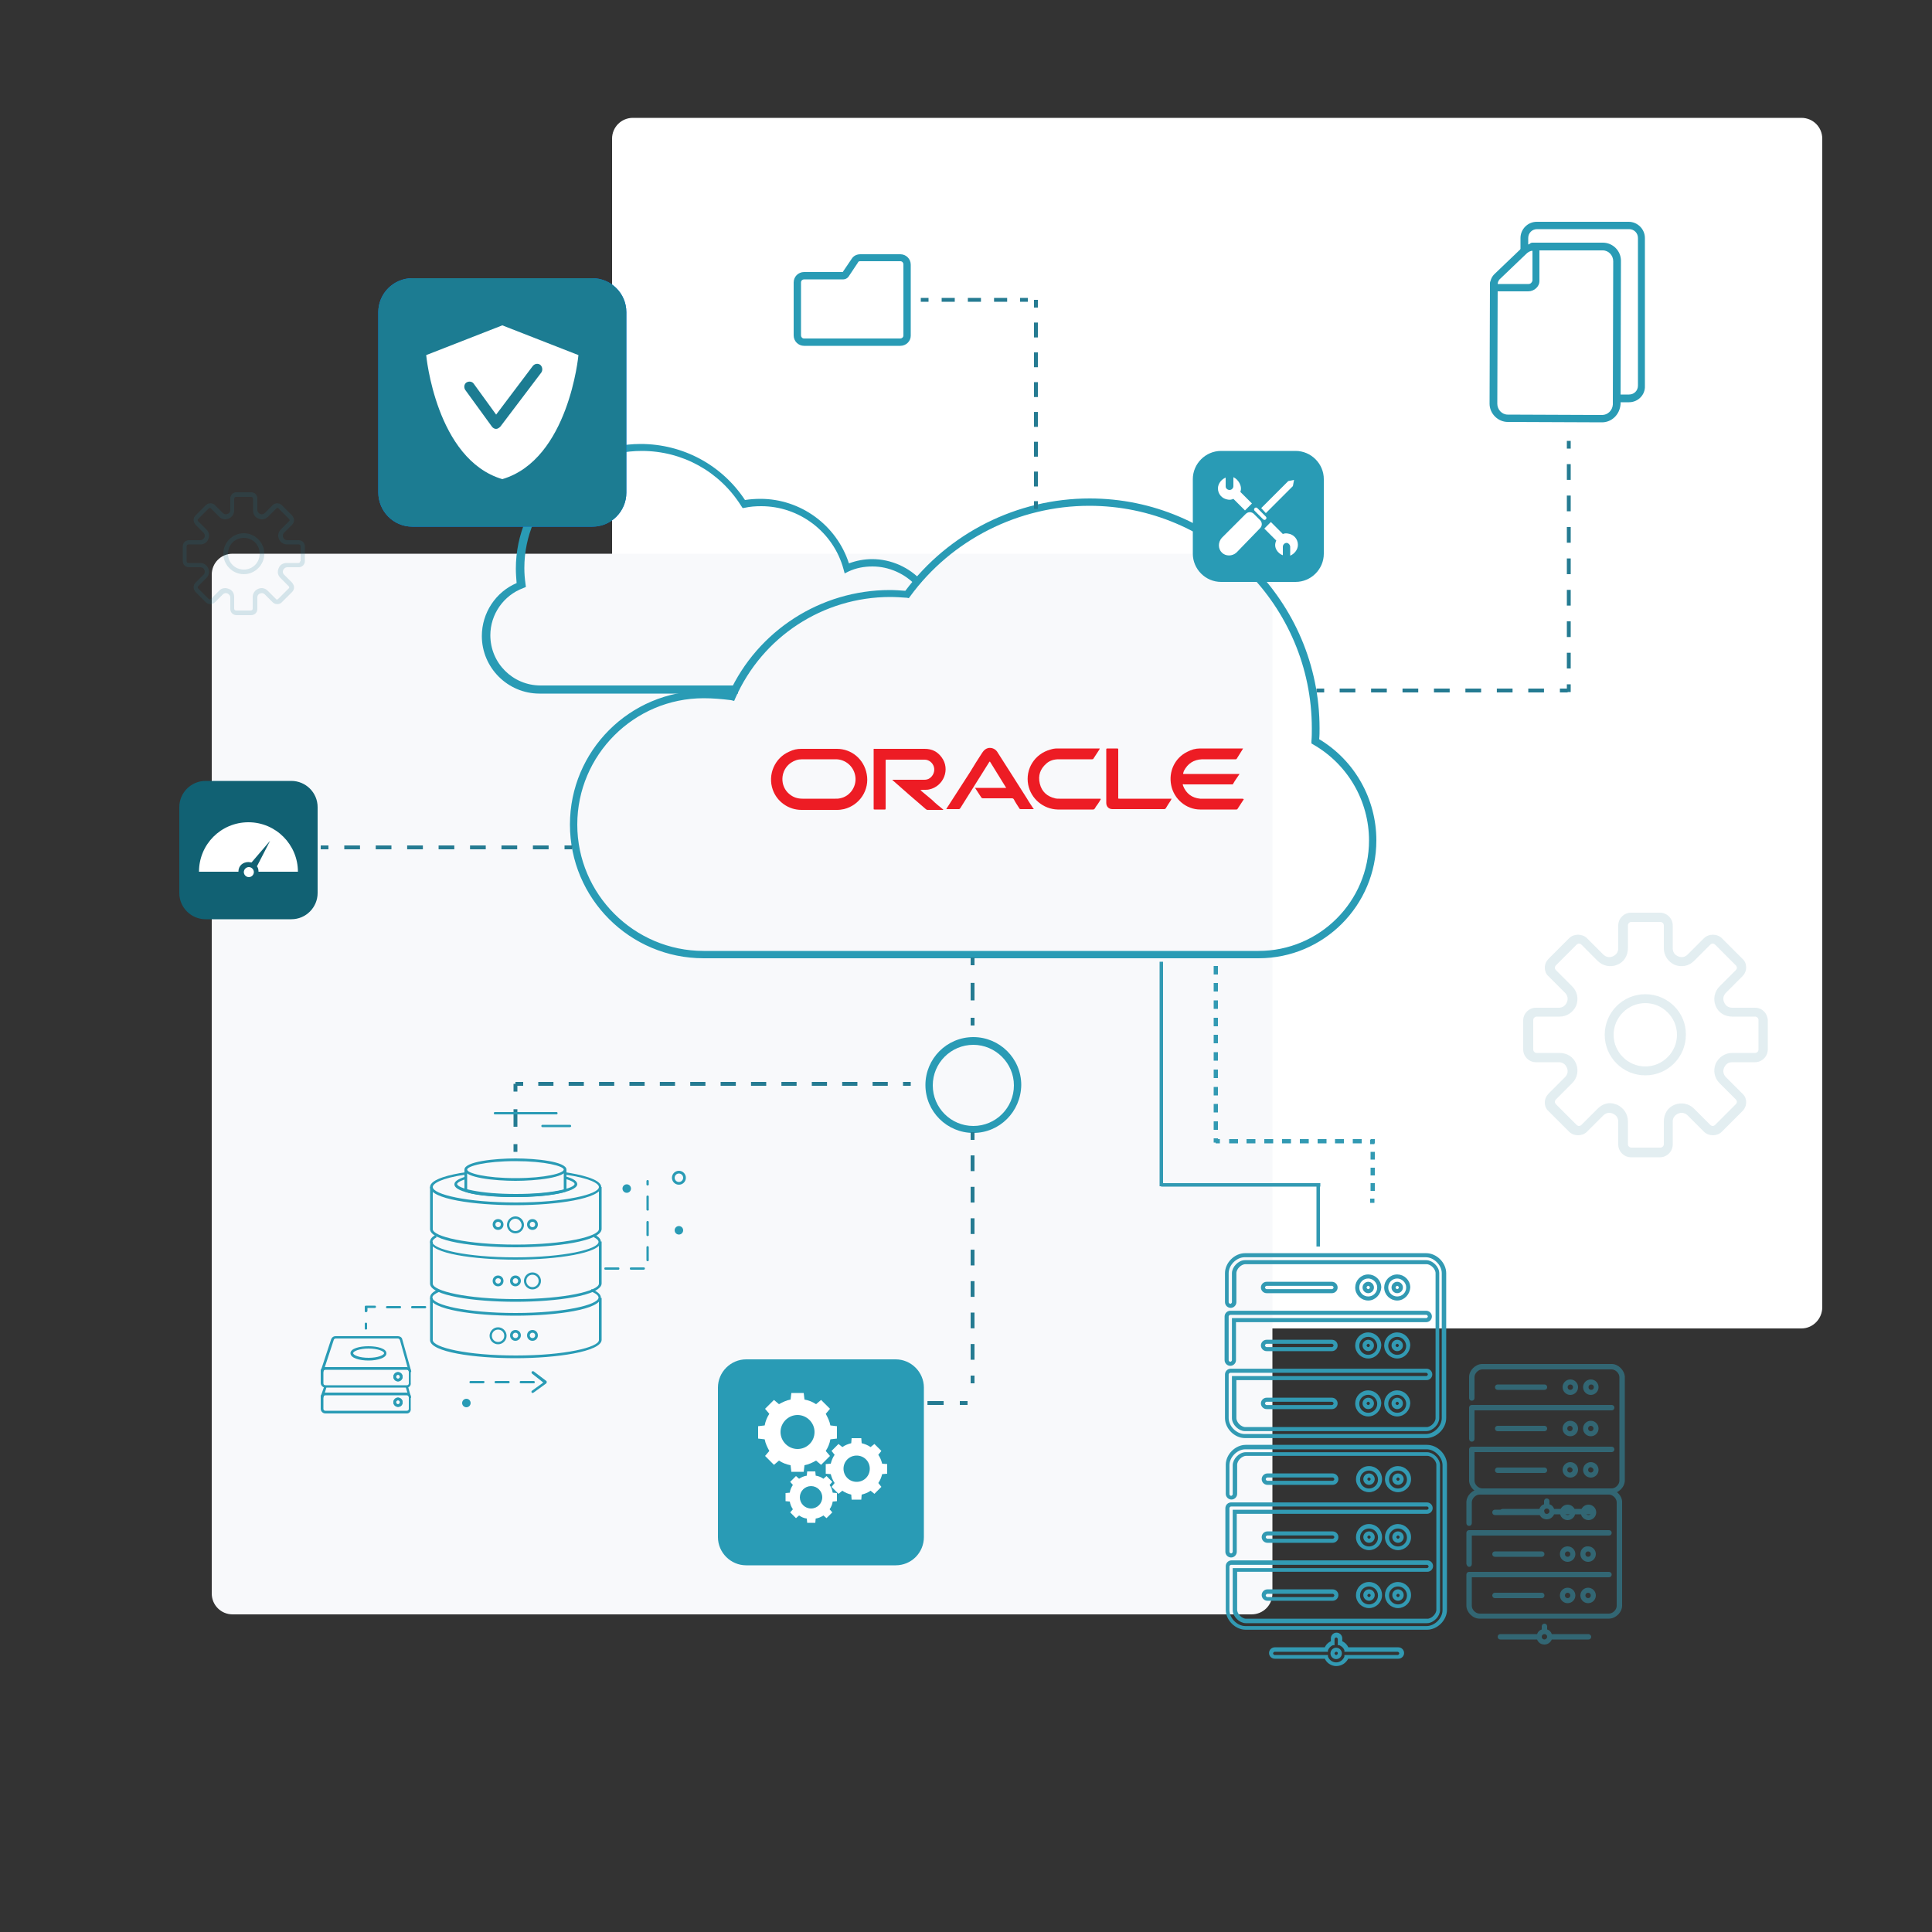 <?xml version="1.0" encoding="utf-8"?>
<svg xmlns="http://www.w3.org/2000/svg" xmlns:xlink="http://www.w3.org/1999/xlink" version="1.1" id="Layer_1" x="0px" y="0px" viewBox="0 0 500 500" style="enable-background:new 0 0 500 500;" xml:space="preserve">
<rect x="0" y="0" width="500" height="500" fill="#333333" stroke="none"/>
<style type="text/css">
	.st0{fill:#FFFFFF;}
	.st1{opacity:0.1;fill:#ED1C24;}
	.st2{opacity:0.5;fill:#ED1C24;}
	.st3{fill:#ED1C24;}
	.st4{fill:#299BB5;}
	.st5{fill:#F8F9FB;}
	.st6{opacity:0.13;}
	.st7{fill:#257B92;}
	.st8{opacity:0.17;}
	.st9{opacity:0.5;}
	.st10{fill:#329AB3;}
	.st11{fill:#329AB3;stroke:#329AB3;stroke-width:0.75;stroke-miterlimit:10;}
	.st12{fill:none;stroke:#257B92;stroke-miterlimit:10;}
	.st13{fill:none;stroke:#257B92;stroke-miterlimit:10;stroke-dasharray:4.068,4.068;}
	.st14{fill:none;stroke:#257B92;stroke-miterlimit:10;stroke-dasharray:3.933,3.933;}
	.st15{fill:none;stroke:#257B92;stroke-miterlimit:10;stroke-dasharray:3.39,3.39;}
	.st16{fill:none;stroke:#257B92;stroke-miterlimit:10;stroke-dasharray:3.857,3.857;}
	.st17{fill:none;stroke:#257B92;stroke-miterlimit:10;stroke-dasharray:4.531,4.531;}
	.st18{fill:none;stroke:#257B92;stroke-miterlimit:10;stroke-dasharray:4.183,4.183;}
	.st19{fill:#116173;}
	.st20{fill:#007CFF;enable-background:new    ;}
	.st21{fill:#1C7C92;}
</style>
<path class="st0" d="M466.2,343.8H163.8c-3,0-5.4-2.4-5.4-5.4V35.9c0-3,2.4-5.4,5.4-5.4h302.4c3,0,5.4,2.4,5.4,5.4v302.4  C471.6,341.3,469.2,343.8,466.2,343.8z"></path>
<path class="st5" d="M323.9,417.8H60.2c-3,0-5.4-2.4-5.4-5.4V148.7c0-3,2.4-5.4,5.4-5.4h263.7c3,0,5.4,2.4,5.4,5.4v263.7  C329.3,415.4,326.9,417.8,323.9,417.8z"></path>
<g>
	<path class="st3" d="M216.6,193.8c-3.1,0-6.1,0-9.2,0c-1.1,0-2.1,0.2-3.1,0.7c-3.8,1.6-5.7,6-4.3,9.9c1.1,3.1,4.1,5.2,7.4,5.2   c1.5,0,3,0,4.6,0c1.6,0,3.1,0,4.7,0c0.6,0,1.2-0.1,1.7-0.2c4.1-1,6.7-5,5.9-9.1C223.6,196.5,220.4,193.8,216.6,193.8z M217.4,206.6   c-0.4,0.1-0.8,0.1-1.2,0.1c-1.4,0-2.8,0-4.2,0c-1.4,0-2.9,0-4.3,0c-1.2,0-2.3-0.3-3.3-1.1c-2.7-2.1-2.5-6.3,0.3-8.2   c0.9-0.6,1.8-0.9,2.9-0.9c2.9,0,5.8,0,8.7,0c2.4,0,4.5,1.7,5,4.1C221.9,203.3,220.1,206.1,217.4,206.6z"></path>
	<path class="st3" d="M321.4,206.7c-3.4,0-6.7,0-10.1,0c-0.2,0-0.5,0-0.7,0c-2.1-0.2-3.6-1.3-4.4-3.3c0-0.1-0.1-0.2-0.1-0.4   c0.1-0.1,0.3,0,0.4,0c4,0,8,0,12.1,0c0.1,0,0.2,0,0.3,0c0.1,0,0.2,0,0.2-0.1c0.5-0.9,1.1-1.7,1.7-2.6c-0.2,0-0.3,0-0.4,0   c-4.6,0-9.2,0-13.8,0c-0.1,0-0.2,0-0.3,0c-0.1,0-0.1-0.1-0.1-0.2c0.1-0.2,0.1-0.4,0.2-0.6c1-1.9,2.5-2.9,4.7-3c2.8,0,5.6,0,8.4,0   c0.1,0,0.2,0,0.3,0c0.1,0,0.2,0,0.3-0.2c0.5-0.8,1-1.6,1.5-2.4c0-0.1,0.1-0.1,0.1-0.2c0,0-0.1,0-0.2,0c-3.6,0-7.2,0-10.9,0   c-1.2,0-2.3,0.3-3.4,0.9c-3.2,1.6-4.8,5.1-4.1,8.6c0.7,3.6,3.9,6.3,7.5,6.3c3.1,0,6.2,0,9.3,0c0.2,0,0.3,0,0.4-0.2   c0.5-0.8,1-1.5,1.5-2.3c0-0.1,0.1-0.1,0.1-0.2C321.6,206.7,321.5,206.7,321.4,206.7z"></path>
	<path class="st3" d="M239.3,204.4c0.4,0,0.8,0,1.2-0.1c3.7-0.8,5.5-5.2,3.2-8.3c-1.1-1.5-2.5-2.2-4.4-2.2c-4.3,0-8.5,0-12.8,0   c-0.5,0-0.4-0.1-0.4,0.4c0,5,0,9.9,0,14.9c0,0,0,0.1,0,0.1c0,0.3,0,0.3,0.3,0.3c0.8,0,1.5,0,2.3,0c0.5,0,0.5,0.1,0.5-0.5   c0-4,0-8.1,0-12.1c0-0.3,0-0.3,0.3-0.3c3.3,0,6.5,0,9.8,0c1.1,0,2.1,0.8,2.4,1.9c0.3,1.1-0.2,2.3-1.1,2.9c-0.4,0.3-0.9,0.4-1.4,0.4   c-2.7,0-5.3,0-8,0c-0.1,0-0.2,0-0.3,0c0.1,0.1,0.2,0.2,0.2,0.2c2.8,2.5,5.7,5,8.5,7.4c0.1,0.1,0.3,0.2,0.4,0.2c1.2,0,2.4,0,3.7,0   c0.1,0,0.2,0,0.4,0c0,0,0,0,0-0.1c-1-0.8-2-1.6-2.9-2.5c-1-0.8-2-1.7-3-2.5C238.5,204.4,238.9,204.4,239.3,204.4z"></path>
	<path class="st3" d="M265.8,206.7c-1.3-2.1-2.7-4.2-4-6.3c-1.2-1.9-2.5-3.9-3.7-5.8c-0.5-0.8-1.5-1.2-2.4-1   c-0.7,0.2-1.1,0.6-1.5,1.2c-1.1,1.7-2.2,3.4-3.2,5.1c-2,3.1-4,6.2-6,9.3c0,0.1-0.1,0.1-0.1,0.2c1.1,0,2.2,0,3.3,0   c0.1,0,0.2-0.1,0.3-0.2c0.3-0.5,0.7-1.1,1-1.6c2.1-3.4,4.3-6.8,6.4-10.2c0.1-0.1,0.1-0.3,0.3-0.3c1.4,2.3,2.8,4.5,4.2,6.8   c-0.4,0-0.7,0-1.1,0c-0.3,0-0.6,0-1,0c-0.3,0-0.7,0-1,0c-0.3,0-0.7,0-1,0c-0.3,0-0.7,0-1,0c-0.3,0-0.6,0-1,0c-0.3,0-0.7,0-1,0   c-0.3,0-0.7,0-1,0c0,0.1,0.1,0.1,0.1,0.1c0.5,0.8,1,1.5,1.5,2.3c0.1,0.2,0.3,0.3,0.5,0.3c2.5,0,5,0,7.5,0c0.2,0,0.4,0.1,0.5,0.3   c0.4,0.8,0.9,1.5,1.4,2.3c0.1,0.2,0.2,0.2,0.4,0.2c0.6,0,1.2,0,1.8,0c0.5,0,1,0,1.5,0c0-0.1,0-0.2-0.1-0.2   C266.9,208.4,266.3,207.6,265.8,206.7z"></path>
	<path class="st3" d="M284.5,206.7c-3.4,0-6.9,0-10.3,0c-0.4,0-0.8,0-1.2-0.1c-2-0.5-3.4-1.7-3.9-3.8c-0.5-2.1,0.1-3.8,1.7-5.2   c0.9-0.8,2-1.1,3.2-1.1c2.9,0,5.7,0,8.6,0c0.2,0,0.3,0,0.4-0.2c0.5-0.8,1-1.5,1.5-2.3c0-0.1,0.1-0.1,0.1-0.3c-0.1,0-0.1,0-0.2,0   c-3.6,0-7.2,0-10.8,0c-0.6,0-1.2,0.1-1.8,0.3c-4,1.1-6.5,5-5.7,9.1c0.7,3.6,3.9,6.3,7.6,6.4c1.2,0,2.4,0,3.7,0c1.8,0,3.7,0,5.5,0   c0.2,0,0.3-0.1,0.4-0.2c0.2-0.4,0.5-0.8,0.8-1.2c0.3-0.4,0.5-0.8,0.8-1.3C284.8,206.7,284.7,206.7,284.5,206.7z"></path>
	<path class="st3" d="M303,206.7c-4.4,0-8.8,0-13.2,0c-0.5,0-0.4,0-0.4-0.4c0-3.6,0-7.3,0-10.9c0-0.5,0-0.9,0-1.4   c0-0.2,0-0.3-0.3-0.3c-0.6,0-1.3,0-1.9,0c-0.2,0-0.5,0-0.7,0c-0.1,0-0.2,0.1-0.2,0.2c0,0,0,0.1,0,0.1c0,4.6,0,9.2,0,13.8   c0,1,0.7,1.6,1.6,1.6c4.5,0,9,0,13.4,0c0.2,0,0.3-0.1,0.4-0.2c0.4-0.7,0.8-1.3,1.2-1.9c0.1-0.2,0.2-0.3,0.3-0.6   C303.3,206.7,303.2,206.7,303,206.7z"></path>
</g>
<g>
	<g>
		<g>
			<path class="st4" d="M233,89.5h-24.9c-1.5,0-2.7-1.2-2.7-2.7V73.1c0-1.5,1.2-2.7,2.7-2.7h10l2.3-3.4c0.5-0.8,1.3-1.2,2.3-1.2H233     c1.5,0,2.7,1.2,2.7,2.7v18.4C235.7,88.3,234.5,89.5,233,89.5z M208.1,72.3c-0.4,0-0.8,0.3-0.8,0.8v13.7c0,0.4,0.3,0.8,0.8,0.8     H233c0.4,0,0.8-0.3,0.8-0.8V68.4c0-0.4-0.3-0.8-0.8-0.8h-10.4c-0.3,0-0.5,0.1-0.6,0.4l-2.4,3.6c-0.3,0.4-0.8,0.7-1.3,0.7H208.1z      M218,70.5C218,70.5,218,70.5,218,70.5L218,70.5z"></path>
		</g>
	</g>
</g>
<g id="XMLID_00000067934309028104240280000002344261803095187901_">
	<g>
		<g>
			<g>
				<path class="st4" d="M191,179.5h-51.4c-8.2,0-14.9-6.7-14.9-14.9c0-6,3.6-11.4,9-13.7c-0.1-1.2-0.2-2.5-0.2-3.7      c0-17.8,14.5-32.3,32.3-32.3c10.9,0,21,5.4,27,14.5c1.3-0.2,2.6-0.3,4-0.3c10.4,0,19.7,6.8,22.9,16.7c1.9-0.7,3.9-1.1,6-1.1      c4.9,0,9.6,2.1,12.9,5.7l-1.4,1.3c-2.9-3.2-7.1-5.1-11.4-5.1c-2.2,0-4.3,0.4-6.2,1.3l-1,0.5l-0.3-1.1      c-2.6-9.6-11.4-16.3-21.3-16.3c-1.4,0-2.9,0.1-4.2,0.4l-0.6,0.1l-0.4-0.6c-5.6-8.9-15.2-14.2-25.7-14.2      c-16.7,0-30.4,13.6-30.4,30.3c0,1.4,0.1,2.7,0.3,4.1l0.1,0.8l-0.7,0.3c-5.1,1.9-8.5,6.8-8.5,12.2c0,7.2,5.8,13,13,13H191V179.5z      "></path>
			</g>
		</g>
	</g>
</g>
<g>
	<g>
		<path class="st4" d="M251.9,293.2c-6.8,0-12.4-5.5-12.4-12.4c0-6.8,5.5-12.4,12.4-12.4c6.8,0,12.4,5.5,12.4,12.4    C264.2,287.7,258.7,293.2,251.9,293.2z M251.9,270.4c-5.8,0-10.5,4.7-10.5,10.5s4.7,10.5,10.5,10.5s10.5-4.7,10.5-10.5    S257.6,270.4,251.9,270.4z"></path>
	</g>
</g>
<g>
	<g>
		<g>
			<path class="st4" d="M325.7,248H182.1c-19.1,0-34.6-15.5-34.6-34.6c0-19.1,15.5-34.6,34.6-34.6c2.2,0,4.5,0.2,6.6,0.6     c7.4-16.2,23.7-26.7,41.6-26.7c1.3,0,2.7,0.1,4,0.2c11.2-15,28.9-23.9,47.7-23.9c32.8,0,59.5,26.7,59.5,59.5c0,0.9,0,1.9-0.1,2.8     c9.2,5.5,14.8,15.5,14.8,26.2C356.2,234.3,342.6,248,325.7,248z M182.1,180.7c-18,0-32.7,14.7-32.7,32.7     c0,18,14.7,32.7,32.7,32.7h143.6c15.8,0,28.6-12.8,28.6-28.6c0-10.2-5.5-19.7-14.4-24.8l-0.5-0.3l0-0.6c0.1-1.1,0.1-2.2,0.1-3.3     c0-31.7-25.8-57.6-57.6-57.6c-18.3,0-35.7,8.8-46.4,23.5l-0.3,0.4l-0.5-0.1c-1.4-0.1-2.9-0.2-4.3-0.2     c-17.4,0-33.1,10.3-40.1,26.2l-0.3,0.7l-0.8-0.2C186.8,180.9,184.5,180.7,182.1,180.7z"></path>
		</g>
	</g>
</g>
<g>
	<g>
		<g>
			<g>
				<g>
					<g>
						<path class="st4" d="M421.6,104.1h-2.8c-0.5,0-1-0.4-1-1c0-0.5,0.4-1,1-1h2.8c1.3,0,2.3-1,2.3-2.3V61.6c0-1.3-1-2.3-2.3-2.3        h-23.8c-1.3,0-2.3,1-2.3,2.3v3.1c0,0.5-0.4,1-1,1c-0.5,0-1-0.4-1-1v-3.1c0-2.3,1.9-4.2,4.2-4.2h23.8c2.3,0,4.2,1.9,4.2,4.2        v38.3C425.8,102.2,423.9,104.1,421.6,104.1z"></path>
					</g>
				</g>
			</g>
		</g>
	</g>
	<g>
		<g>
			<g>
				<g>
					<g>
						<path class="st4" d="M414.6,109.3l-24.4-0.1c-1.2,0-2.4-0.5-3.3-1.4c-0.9-0.9-1.4-2.1-1.4-3.3l0.1-31.1c0-0.5,0.4-1,1-1        c0,0,0,0,0,0c0.5,0,1,0.4,1,1l-0.1,31.1c0,1.5,1.2,2.8,2.7,2.8l24.4,0.1c1.5,0,2.7-1.2,2.8-2.7l0.1-37.1        c0-1.5-1.2-2.8-2.7-2.8l-18.2,0c-0.5,0-1-0.4-1-1c0-0.5,0.4-1,1-1h0l18.2,0c2.6,0,4.7,2.1,4.7,4.7l-0.1,37.1        C419.2,107.3,417.1,109.3,414.6,109.3z"></path>
					</g>
				</g>
			</g>
		</g>
	</g>
	<g>
		<g>
			<path class="st4" d="M395.5,75.4C395.5,75.4,395.5,75.4,395.5,75.4l-8.9,0c-0.4,0-0.7-0.2-0.9-0.5c-0.1-0.2-0.1-0.4-0.1-0.5     c0-0.1,0-0.2,0-0.6c0-1.1,0.4-2.2,1.3-3l6.9-6.6c0.8-0.7,1.8-1.1,2.8-1.1c0.6,0,0.7,0,0.8,0c0.2,0,0.5,0.1,0.7,0.3     c0.2,0.2,0.3,0.4,0.3,0.7l0,8.7C398.4,74.1,397.1,75.4,395.5,75.4z M387.6,73.5l8,0l0,0c0,0,0,0,0,0c0.5,0,0.9-0.4,1-0.9l0-7.7     c-0.4,0-0.9,0.2-1.4,0.6l-6.9,6.6C387.8,72.5,387.6,73.1,387.6,73.5z"></path>
		</g>
	</g>
</g>
<g class="st6">
	<g>
		<path class="st7" d="M454.2,260.8h-5.9c-1,0-1.7-0.5-2.1-1.4c-0.4-0.9-0.2-1.8,0.5-2.5l4.2-4.2c0.6-0.6,1-1.4,1-2.3    c0-0.9-0.3-1.7-1-2.3l-5.3-5.3c-1.2-1.2-3.4-1.2-4.6,0l-4.2,4.2c-0.7,0.7-1.6,0.9-2.5,0.5c-0.9-0.4-1.4-1.1-1.4-2.1v-5.9    c0-1.8-1.5-3.3-3.3-3.3h-7.5c-1.8,0-3.3,1.5-3.3,3.3v5.9c0,1-0.5,1.7-1.4,2.1c-0.9,0.4-1.8,0.2-2.5-0.5l-4.2-4.2    c-1.2-1.2-3.4-1.2-4.6,0l-5.3,5.3c-0.6,0.6-1,1.4-1,2.3c0,0.9,0.3,1.7,1,2.3l4.2,4.2c0.7,0.7,0.9,1.6,0.5,2.5    c-0.4,0.9-1.1,1.4-2.1,1.4h-5.9c-1.8,0-3.3,1.5-3.3,3.3v7.5c0,1.8,1.5,3.3,3.3,3.3h5.9c1,0,1.7,0.5,2.1,1.4    c0.4,0.9,0.2,1.8-0.5,2.5l-4.2,4.2c-0.6,0.6-1,1.4-1,2.3c0,0.9,0.3,1.7,1,2.3l5.3,5.3c1.2,1.2,3.4,1.2,4.6,0l4.2-4.2    c0.7-0.7,1.6-0.9,2.5-0.5c0.9,0.4,1.4,1.1,1.4,2.1v5.9c0,1.8,1.5,3.3,3.3,3.3h7.5c1.8,0,3.3-1.5,3.3-3.3v-5.9c0-1,0.5-1.7,1.4-2.1    c0.9-0.4,1.8-0.2,2.5,0.5l4.2,4.2c1.2,1.2,3.4,1.2,4.6,0l5.3-5.3c0.6-0.6,1-1.4,1-2.3c0-0.9-0.3-1.7-1-2.3l-4.2-4.2    c-0.7-0.7-0.9-1.6-0.5-2.5c0.4-0.9,1.1-1.4,2.1-1.4h5.9c1.8,0,3.3-1.5,3.3-3.3V264C457.4,262.2,456,260.8,454.2,260.8z     M455.1,271.6c0,0.5-0.4,0.9-0.9,0.9h-5.9c-1.9,0-3.5,1.1-4.3,2.8c-0.7,1.8-0.3,3.7,1,5l4.2,4.2c0.4,0.4,0.4,0.9,0,1.3l-5.3,5.3    c-0.4,0.4-0.9,0.4-1.3,0l-4.2-4.2c-1.3-1.3-3.3-1.7-5-1c-1.8,0.7-2.8,2.4-2.8,4.3v5.9c0,0.5-0.4,0.9-0.9,0.9h-7.5    c-0.5,0-0.9-0.4-0.9-0.9v-5.9c0-1.9-1.1-3.5-2.8-4.3c-0.6-0.2-1.2-0.4-1.8-0.4c-1.2,0-2.3,0.5-3.2,1.4l-4.2,4.2    c-0.4,0.4-0.9,0.4-1.3,0l-5.3-5.3c-0.4-0.4-0.4-0.9,0-1.3l4.2-4.2c1.3-1.3,1.7-3.3,1-5c-0.7-1.8-2.4-2.8-4.3-2.8h-5.9    c-0.5,0-0.9-0.4-0.9-0.9V264c0-0.5,0.4-0.9,0.9-0.9h5.9c1.9,0,3.5-1.1,4.3-2.8c0.7-1.8,0.3-3.7-1-5l-4.2-4.2    c-0.4-0.4-0.4-0.9,0-1.3l5.3-5.3c0.4-0.4,0.9-0.4,1.3,0l4.2,4.2c1.3,1.3,3.3,1.7,5,1c1.8-0.7,2.8-2.4,2.8-4.3v-5.9    c0-0.5,0.4-0.9,0.9-0.9h7.5c0.5,0,0.9,0.4,0.9,0.9v5.9c0,1.9,1.1,3.5,2.8,4.3c1.8,0.7,3.7,0.3,5-1l4.2-4.2c0.4-0.4,0.9-0.4,1.3,0    l5.3,5.3c0.4,0.4,0.4,0.9,0,1.3l-4.2,4.2c-1.3,1.3-1.7,3.3-1,5c0.7,1.8,2.4,2.8,4.3,2.8h5.9c0.5,0,0.9,0.4,0.9,0.9V271.6z"></path>
	</g>
	<g>
		<path class="st7" d="M425.8,257.3c-5.8,0-10.5,4.7-10.5,10.5c0,5.8,4.7,10.5,10.5,10.5c5.8,0,10.5-4.7,10.5-10.5    C436.4,262,431.6,257.3,425.8,257.3z M425.8,276c-4.5,0-8.2-3.7-8.2-8.2c0-4.5,3.7-8.2,8.2-8.2s8.2,3.7,8.2,8.2    C434,272.3,430.3,276,425.8,276z"></path>
	</g>
</g>
<g class="st8">
	<g>
		<path class="st7" d="M77.3,139.8h-3c-0.5,0-0.9-0.3-1-0.7c-0.2-0.4-0.1-0.9,0.2-1.2l2.1-2.1c0.3-0.3,0.5-0.7,0.5-1.2    c0-0.4-0.2-0.8-0.5-1.2l-2.7-2.7c-0.6-0.6-1.7-0.6-2.3,0l-2.1,2.1c-0.3,0.3-0.8,0.4-1.2,0.2c-0.4-0.2-0.7-0.6-0.7-1v-3    c0-0.9-0.7-1.6-1.6-1.6h-3.8c-0.9,0-1.6,0.7-1.6,1.6v3c0,0.5-0.3,0.9-0.7,1c-0.4,0.2-0.9,0.1-1.2-0.2l-2.1-2.1    c-0.6-0.6-1.7-0.6-2.3,0l-2.7,2.7c-0.3,0.3-0.5,0.7-0.5,1.2c0,0.4,0.2,0.8,0.5,1.2l2.1,2.1c0.3,0.3,0.4,0.8,0.2,1.2    c-0.2,0.4-0.6,0.7-1,0.7h-3c-0.9,0-1.6,0.7-1.6,1.6v3.8c0,0.9,0.7,1.6,1.6,1.6h3c0.5,0,0.9,0.3,1,0.7c0.2,0.4,0.1,0.9-0.2,1.2    l-2.1,2.1c-0.3,0.3-0.5,0.7-0.5,1.2c0,0.4,0.2,0.8,0.5,1.2l2.7,2.7c0.6,0.6,1.7,0.6,2.3,0l2.1-2.1c0.3-0.3,0.8-0.4,1.2-0.2    c0.4,0.2,0.7,0.6,0.7,1v3c0,0.9,0.7,1.6,1.6,1.6H65c0.9,0,1.6-0.7,1.6-1.6v-3c0-0.5,0.3-0.9,0.7-1c0.4-0.2,0.9-0.1,1.2,0.2    l2.1,2.1c0.6,0.6,1.7,0.6,2.3,0l2.7-2.7c0.3-0.3,0.5-0.7,0.5-1.2c0-0.4-0.2-0.8-0.5-1.2l-2.1-2.1c-0.3-0.3-0.4-0.8-0.2-1.2    c0.2-0.4,0.6-0.7,1-0.7h3c0.9,0,1.6-0.7,1.6-1.6v-3.8C78.9,140.5,78.2,139.8,77.3,139.8z M77.7,145.2c0,0.3-0.2,0.5-0.5,0.5h-3    c-1,0-1.8,0.5-2.1,1.4c-0.4,0.9-0.2,1.8,0.5,2.5l2.1,2.1c0.2,0.2,0.2,0.5,0,0.6l-2.7,2.7c-0.2,0.2-0.5,0.2-0.6,0l-2.1-2.1    c-0.7-0.7-1.6-0.9-2.5-0.5c-0.9,0.4-1.4,1.2-1.4,2.1v3c0,0.3-0.2,0.5-0.5,0.5h-3.8c-0.3,0-0.5-0.2-0.5-0.5v-3c0-1-0.5-1.8-1.4-2.1    c-0.3-0.1-0.6-0.2-0.9-0.2c-0.6,0-1.2,0.2-1.6,0.7l-2.1,2.1c-0.2,0.2-0.5,0.2-0.6,0l-2.7-2.7c-0.2-0.2-0.2-0.5,0-0.6l2.1-2.1    c0.7-0.7,0.9-1.6,0.5-2.5c-0.4-0.9-1.2-1.4-2.1-1.4h-3c-0.3,0-0.5-0.2-0.5-0.5v-3.8c0-0.3,0.2-0.5,0.5-0.5h3c1,0,1.8-0.5,2.1-1.4    c0.4-0.9,0.2-1.8-0.5-2.5l-2.1-2.1c-0.2-0.2-0.2-0.5,0-0.6l2.7-2.7c0.2-0.2,0.5-0.2,0.6,0l2.1,2.1c0.7,0.7,1.6,0.9,2.5,0.5    c0.9-0.4,1.4-1.2,1.4-2.1v-3c0-0.3,0.2-0.5,0.5-0.5H65c0.3,0,0.5,0.2,0.5,0.5v3c0,1,0.5,1.8,1.4,2.1c0.9,0.4,1.8,0.2,2.5-0.5    l2.1-2.1c0.2-0.2,0.5-0.2,0.6,0l2.7,2.7c0.2,0.2,0.2,0.5,0,0.6l-2.1,2.1c-0.7,0.7-0.9,1.6-0.5,2.5c0.4,0.9,1.2,1.4,2.1,1.4h3    c0.3,0,0.5,0.2,0.5,0.5V145.2z"></path>
	</g>
	<g>
		<path class="st7" d="M63.1,138c-2.9,0-5.3,2.4-5.3,5.3c0,2.9,2.4,5.3,5.3,5.3s5.3-2.4,5.3-5.3C68.4,140.4,66,138,63.1,138z     M63.1,147.4c-2.3,0-4.1-1.8-4.1-4.1s1.8-4.1,4.1-4.1c2.3,0,4.1,1.8,4.1,4.1S65.4,147.4,63.1,147.4z"></path>
	</g>
</g>
<g class="st9">
	<g>
		<g>
			<g>
				<g>
					<path class="st10" d="M413.1,391.4c0-1.1-0.9-2-2-2c-1.1,0-2,0.9-2,2c0,1.1,0.9,2,2,2C412.2,393.4,413.1,392.5,413.1,391.4z        M410.4,391.4c0-0.4,0.3-0.7,0.7-0.7s0.7,0.3,0.7,0.7s-0.3,0.7-0.7,0.7C410.7,392.1,410.4,391.8,410.4,391.4z"></path>
				</g>
				<g>
					<path class="st10" d="M386.9,412.2c-0.4,0-0.7,0.3-0.7,0.7c0,0.4,0.3,0.7,0.7,0.7H399c0.4,0,0.7-0.3,0.7-0.7       c0-0.4-0.3-0.7-0.7-0.7H386.9z"></path>
				</g>
				<g>
					<path class="st10" d="M407.7,391.4c0-1.1-0.9-2-2-2s-2,0.9-2,2c0,1.1,0.9,2,2,2S407.7,392.5,407.7,391.4z M405,391.4       c0-0.4,0.3-0.7,0.7-0.7s0.7,0.3,0.7,0.7s-0.3,0.7-0.7,0.7S405,391.8,405,391.4z"></path>
				</g>
				<g>
					<path class="st10" d="M399,392.1c0.4,0,0.7-0.3,0.7-0.7s-0.3-0.7-0.7-0.7h-12.1c-0.4,0-0.7,0.3-0.7,0.7s0.3,0.7,0.7,0.7H399z"></path>
				</g>
				<g>
					<path class="st10" d="M416.4,385.4h-33.5c-1.7,0-3.4,1.6-3.4,3.4v5.4c0,0.4,0.3,0.7,0.7,0.7s0.7-0.3,0.7-0.7v-5.4c0-1,1-2,2-2       h33.5c1,0,2,1,2,2v26.8c0,1-1,2-2,2h-33.5c-1,0-2-1-2-2v-7.4h35.5c0.4,0,0.7-0.3,0.7-0.7c0-0.4-0.3-0.7-0.7-0.7h-36.2       c-0.4,0-0.7,0.3-0.7,0.7v8c0,1.7,1.6,3.4,3.4,3.4h33.5c1.7,0,3.4-1.6,3.4-3.4v-26.8C419.8,387,418.1,385.4,416.4,385.4z"></path>
				</g>
				<g>
					<path class="st10" d="M380.2,405.5c0.4,0,0.7-0.3,0.7-0.7v-7.4h35.5c0.4,0,0.7-0.3,0.7-0.7c0-0.4-0.3-0.7-0.7-0.7h-36.2       c-0.4,0-0.7,0.3-0.7,0.7v8C379.6,405.2,379.9,405.5,380.2,405.5z"></path>
				</g>
				<g>
					<path class="st10" d="M409,412.9c0,1.1,0.9,2,2,2c1.1,0,2-0.9,2-2s-0.9-2-2-2C409.9,410.9,409,411.8,409,412.9z M411.7,412.9       c0,0.4-0.3,0.7-0.7,0.7c-0.4,0-0.7-0.3-0.7-0.7s0.3-0.7,0.7-0.7C411.4,412.2,411.7,412.5,411.7,412.9z"></path>
				</g>
				<g>
					<path class="st10" d="M411.1,422.9h-9.5c-0.2-0.6-0.6-1-1.2-1.2v-0.8c0-0.4-0.3-0.7-0.7-0.7c-0.4,0-0.7,0.3-0.7,0.7v0.8       c-0.6,0.2-1,0.6-1.2,1.2h-9.5c-0.4,0-0.7,0.3-0.7,0.7s0.3,0.7,0.7,0.7h9.5c0.3,0.8,1,1.3,1.9,1.3c0.9,0,1.6-0.6,1.9-1.3h9.5       c0.4,0,0.7-0.3,0.7-0.7S411.4,422.9,411.1,422.9z M399.7,424.3c-0.4,0-0.7-0.3-0.7-0.7s0.3-0.7,0.7-0.7c0.4,0,0.7,0.3,0.7,0.7       S400,424.3,399.7,424.3z"></path>
				</g>
				<g>
					<path class="st10" d="M386.9,401.5c-0.4,0-0.7,0.3-0.7,0.7c0,0.4,0.3,0.7,0.7,0.7H399c0.4,0,0.7-0.3,0.7-0.7       c0-0.4-0.3-0.7-0.7-0.7H386.9z"></path>
				</g>
				<g>
					<path class="st10" d="M409,402.2c0,1.1,0.9,2,2,2c1.1,0,2-0.9,2-2c0-1.1-0.9-2-2-2C409.9,400.1,409,401,409,402.2z        M411.7,402.2c0,0.4-0.3,0.7-0.7,0.7c-0.4,0-0.7-0.3-0.7-0.7c0-0.4,0.3-0.7,0.7-0.7C411.4,401.5,411.7,401.8,411.7,402.2z"></path>
				</g>
				<g>
					<path class="st10" d="M403.7,412.9c0,1.1,0.9,2,2,2s2-0.9,2-2s-0.9-2-2-2S403.7,411.8,403.7,412.9z M406.4,412.9       c0,0.4-0.3,0.7-0.7,0.7s-0.7-0.3-0.7-0.7s0.3-0.7,0.7-0.7C406.1,412.2,406.4,412.5,406.4,412.9z"></path>
				</g>
				<g>
					<path class="st10" d="M403.7,402.2c0,1.1,0.9,2,2,2s2-0.9,2-2c0-1.1-0.9-2-2-2S403.7,401,403.7,402.2z M406.4,402.2       c0,0.4-0.3,0.7-0.7,0.7s-0.7-0.3-0.7-0.7c0-0.4,0.3-0.7,0.7-0.7S406.4,401.8,406.4,402.2z"></path>
				</g>
			</g>
		</g>
	</g>
	<g>
		<g>
			<g>
				<g>
					<path class="st10" d="M413.7,359c0-1.1-0.9-2-2-2c-1.1,0-2,0.9-2,2c0,1.1,0.9,2,2,2C412.8,361,413.7,360.1,413.7,359z        M411.1,359c0-0.4,0.3-0.7,0.7-0.7s0.7,0.3,0.7,0.7c0,0.4-0.3,0.7-0.7,0.7C411.4,359.7,411.1,359.4,411.1,359z"></path>
				</g>
				<g>
					<path class="st10" d="M387.6,379.8c-0.4,0-0.7,0.3-0.7,0.7s0.3,0.7,0.7,0.7h12.1c0.4,0,0.7-0.3,0.7-0.7s-0.3-0.7-0.7-0.7H387.6       z"></path>
				</g>
				<g>
					<path class="st10" d="M408.4,359c0-1.1-0.9-2-2-2c-1.1,0-2,0.9-2,2c0,1.1,0.9,2,2,2C407.5,361,408.4,360.1,408.4,359z        M405.7,359c0-0.4,0.3-0.7,0.7-0.7s0.7,0.3,0.7,0.7c0,0.4-0.3,0.7-0.7,0.7S405.7,359.4,405.7,359z"></path>
				</g>
				<g>
					<path class="st10" d="M399.7,359.7c0.4,0,0.7-0.3,0.7-0.7c0-0.4-0.3-0.7-0.7-0.7h-12.1c-0.4,0-0.7,0.3-0.7,0.7       c0,0.4,0.3,0.7,0.7,0.7H399.7z"></path>
				</g>
				<g>
					<path class="st10" d="M417.1,353h-33.5c-1.7,0-3.4,1.6-3.4,3.4v5.4c0,0.4,0.3,0.7,0.7,0.7s0.7-0.3,0.7-0.7v-5.4c0-1,1-2,2-2       h33.5c1,0,2,1,2,2v26.8c0,1-1,2-2,2h-33.5c-1,0-2-1-2-2v-7.4h35.5c0.4,0,0.7-0.3,0.7-0.7s-0.3-0.7-0.7-0.7h-36.2       c-0.4,0-0.7,0.3-0.7,0.7v8c0,1.7,1.6,3.4,3.4,3.4h33.5c1.7,0,3.4-1.6,3.4-3.4v-26.8C420.4,354.6,418.8,353,417.1,353z"></path>
				</g>
				<g>
					<path class="st10" d="M380.9,373.1c0.4,0,0.7-0.3,0.7-0.7V365h35.5c0.4,0,0.7-0.3,0.7-0.7s-0.3-0.7-0.7-0.7h-36.2       c-0.4,0-0.7,0.3-0.7,0.7v8C380.2,372.8,380.5,373.1,380.9,373.1z"></path>
				</g>
				<g>
					<path class="st10" d="M409.7,380.4c0,1.1,0.9,2,2,2c1.1,0,2-0.9,2-2c0-1.1-0.9-2-2-2C410.6,378.4,409.7,379.3,409.7,380.4z        M412.4,380.4c0,0.4-0.3,0.7-0.7,0.7c-0.4,0-0.7-0.3-0.7-0.7c0-0.4,0.3-0.7,0.7-0.7C412.1,379.8,412.4,380.1,412.4,380.4z"></path>
				</g>
				<g>
					<path class="st10" d="M411.7,390.5h-9.5c-0.2-0.6-0.6-1-1.2-1.2v-0.8c0-0.4-0.3-0.7-0.7-0.7c-0.4,0-0.7,0.3-0.7,0.7v0.8       c-0.6,0.2-1,0.6-1.2,1.2h-9.5c-0.4,0-0.7,0.3-0.7,0.7c0,0.4,0.3,0.7,0.7,0.7h9.5c0.3,0.8,1,1.3,1.9,1.3c0.9,0,1.6-0.6,1.9-1.3       h9.5c0.4,0,0.7-0.3,0.7-0.7C412.4,390.8,412.1,390.5,411.7,390.5z M400.3,391.8c-0.4,0-0.7-0.3-0.7-0.7c0-0.4,0.3-0.7,0.7-0.7       c0.4,0,0.7,0.3,0.7,0.7C401,391.5,400.7,391.8,400.3,391.8z"></path>
				</g>
				<g>
					<path class="st10" d="M387.6,369c-0.4,0-0.7,0.3-0.7,0.7s0.3,0.7,0.7,0.7h12.1c0.4,0,0.7-0.3,0.7-0.7s-0.3-0.7-0.7-0.7H387.6z"></path>
				</g>
				<g>
					<path class="st10" d="M409.7,369.7c0,1.1,0.9,2,2,2c1.1,0,2-0.9,2-2c0-1.1-0.9-2-2-2C410.6,367.7,409.7,368.6,409.7,369.7z        M412.4,369.7c0,0.4-0.3,0.7-0.7,0.7c-0.4,0-0.7-0.3-0.7-0.7c0-0.4,0.3-0.7,0.7-0.7C412.1,369,412.4,369.3,412.4,369.7z"></path>
				</g>
				<g>
					<path class="st10" d="M404.4,380.4c0,1.1,0.9,2,2,2c1.1,0,2-0.9,2-2c0-1.1-0.9-2-2-2C405.3,378.4,404.4,379.3,404.4,380.4z        M407,380.4c0,0.4-0.3,0.7-0.7,0.7s-0.7-0.3-0.7-0.7c0-0.4,0.3-0.7,0.7-0.7C406.7,379.8,407,380.1,407,380.4z"></path>
				</g>
				<g>
					<path class="st10" d="M404.4,369.7c0,1.1,0.9,2,2,2c1.1,0,2-0.9,2-2c0-1.1-0.9-2-2-2C405.3,367.7,404.4,368.6,404.4,369.7z        M407,369.7c0,0.4-0.3,0.7-0.7,0.7s-0.7-0.3-0.7-0.7c0-0.4,0.3-0.7,0.7-0.7C406.7,369,407,369.3,407,369.7z"></path>
				</g>
			</g>
		</g>
	</g>
</g>
<g>
	<g>
		<g>
			<g>
				<path class="st11" d="M361.8,385.8c-1.6,0-3-1.3-3-3c0-1.6,1.3-3,3-3c1.6,0,3,1.3,3,3C364.8,384.5,363.4,385.8,361.8,385.8z       M361.8,380.2c-1.5,0-2.7,1.2-2.7,2.7s1.2,2.7,2.7,2.7s2.7-1.2,2.7-2.7S363.3,380.2,361.8,380.2z M361.8,383.9      c-0.6,0-1.1-0.5-1.1-1.1s0.5-1.1,1.1-1.1c0.6,0,1.1,0.5,1.1,1.1S362.4,383.9,361.8,383.9z M361.8,382c-0.4,0-0.8,0.4-0.8,0.8      c0,0.4,0.4,0.8,0.8,0.8c0.4,0,0.8-0.4,0.8-0.8C362.6,382.4,362.2,382,361.8,382z"></path>
			</g>
			<g>
				<path class="st11" d="M344.9,413.9H328c-0.6,0-1.1-0.5-1.1-1.1s0.5-1.1,1.1-1.1h16.9c0.6,0,1.1,0.5,1.1,1.1      S345.5,413.9,344.9,413.9z M328,412.1c-0.4,0-0.8,0.4-0.8,0.8c0,0.4,0.4,0.8,0.8,0.8h16.9c0.4,0,0.8-0.4,0.8-0.8      c0-0.4-0.4-0.8-0.8-0.8H328z"></path>
			</g>
			<g>
				<path class="st11" d="M354.3,385.8c-1.6,0-3-1.3-3-3c0-1.6,1.3-3,3-3s3,1.3,3,3C357.3,384.5,355.9,385.8,354.3,385.8z       M354.3,380.2c-1.5,0-2.7,1.2-2.7,2.7s1.2,2.7,2.7,2.7s2.7-1.2,2.7-2.7S355.8,380.2,354.3,380.2z M354.3,383.9      c-0.6,0-1.1-0.5-1.1-1.1s0.5-1.1,1.1-1.1c0.6,0,1.1,0.5,1.1,1.1S354.9,383.9,354.3,383.9z M354.3,382c-0.4,0-0.8,0.4-0.8,0.8      c0,0.4,0.4,0.8,0.8,0.8s0.8-0.4,0.8-0.8C355.1,382.4,354.7,382,354.3,382z"></path>
			</g>
			<g>
				<path class="st11" d="M344.9,383.9H328c-0.6,0-1.1-0.5-1.1-1.1s0.5-1.1,1.1-1.1h16.9c0.6,0,1.1,0.5,1.1,1.1      S345.5,383.9,344.9,383.9z M328,382c-0.4,0-0.8,0.4-0.8,0.8c0,0.4,0.4,0.8,0.8,0.8h16.9c0.4,0,0.8-0.4,0.8-0.8      c0-0.4-0.4-0.8-0.8-0.8H328z"></path>
			</g>
			<g>
				<path class="st11" d="M369.3,421.4h-46.9c-2.5,0-4.8-2.3-4.8-4.8v-11.3c0-0.6,0.5-1.1,1.1-1.1h50.7c0.6,0,1.1,0.5,1.1,1.1      s-0.5,1.1-1.1,1.1h-49.6v10.2c0,1.3,1.4,2.7,2.7,2.7h46.9c1.3,0,2.7-1.4,2.7-2.7v-37.5c0-1.3-1.4-2.7-2.7-2.7h-46.9      c-1.3,0-2.7,1.4-2.7,2.7v7.5c0,0.6-0.5,1.1-1.1,1.1c-0.6,0-1.1-0.5-1.1-1.1v-7.5c0-2.5,2.3-4.8,4.8-4.8h46.9      c2.5,0,4.8,2.3,4.8,4.8v37.5C374.1,419.1,371.8,421.4,369.3,421.4z M318.6,404.6c-0.4,0-0.8,0.4-0.8,0.8v11.3      c0,2.3,2.2,4.5,4.5,4.5h46.9c2.3,0,4.5-2.2,4.5-4.5v-37.5c0-2.3-2.2-4.5-4.5-4.5h-46.9c-2.3,0-4.5,2.2-4.5,4.5v7.5      c0,0.4,0.4,0.8,0.8,0.8s0.8-0.4,0.8-0.8v-7.5c0-1.4,1.5-3,3-3h46.9c1.4,0,3,1.5,3,3v37.5c0,1.4-1.5,3-3,3h-46.9      c-1.4,0-3-1.5-3-3v-10.5h49.9c0.4,0,0.8-0.4,0.8-0.8c0-0.4-0.4-0.8-0.8-0.8H318.6z"></path>
			</g>
			<g>
				<path class="st11" d="M318.6,402.7c-0.6,0-1.1-0.5-1.1-1.1v-11.3c0-0.6,0.5-1.1,1.1-1.1h50.7c0.6,0,1.1,0.5,1.1,1.1      s-0.5,1.1-1.1,1.1h-49.6v10.2C319.7,402.2,319.2,402.7,318.6,402.7z M318.6,389.5c-0.4,0-0.8,0.4-0.8,0.8v11.3      c0,0.4,0.4,0.8,0.8,0.8s0.8-0.4,0.8-0.8v-10.5h49.9c0.4,0,0.8-0.4,0.8-0.8c0-0.4-0.4-0.8-0.8-0.8H318.6z"></path>
			</g>
			<g>
				<path class="st11" d="M361.8,415.8c-1.6,0-3-1.3-3-3c0-1.6,1.3-3,3-3c1.6,0,3,1.3,3,3C364.8,414.5,363.4,415.8,361.8,415.8z       M361.8,410.2c-1.5,0-2.7,1.2-2.7,2.7s1.2,2.7,2.7,2.7s2.7-1.2,2.7-2.7S363.3,410.2,361.8,410.2z M361.8,413.9      c-0.6,0-1.1-0.5-1.1-1.1s0.5-1.1,1.1-1.1c0.6,0,1.1,0.5,1.1,1.1S362.4,413.9,361.8,413.9z M361.8,412.1c-0.4,0-0.8,0.4-0.8,0.8      c0,0.4,0.4,0.8,0.8,0.8c0.4,0,0.8-0.4,0.8-0.8C362.6,412.4,362.2,412.1,361.8,412.1z"></path>
			</g>
			<g>
				<path class="st11" d="M345.8,430.8c-1.2,0-2.3-0.8-2.7-1.9h-13.2c-0.6,0-1.1-0.5-1.1-1.1s0.5-1.1,1.1-1.1h13.2      c0.3-0.8,0.9-1.4,1.7-1.7v-1c0-0.6,0.5-1.1,1.1-1.1c0.6,0,1.1,0.5,1.1,1.1v1c0.8,0.3,1.4,0.9,1.7,1.7h13.2      c0.6,0,1.1,0.5,1.1,1.1s-0.5,1.1-1.1,1.1h-13.2C348.1,430.1,347.1,430.8,345.8,430.8z M329.9,427.1c-0.4,0-0.8,0.4-0.8,0.8      c0,0.4,0.4,0.8,0.8,0.8h13.4l0,0.1c0.4,1.1,1.4,1.8,2.5,1.8c1.1,0,2.1-0.7,2.5-1.8l0-0.1h13.4c0.4,0,0.8-0.4,0.8-0.8      c0-0.4-0.4-0.8-0.8-0.8h-13.4l0-0.1c-0.3-0.8-0.9-1.3-1.6-1.6l-0.1,0v-1.2c0-0.4-0.4-0.8-0.8-0.8c-0.4,0-0.8,0.4-0.8,0.8v1.2      l-0.1,0c-0.8,0.3-1.3,0.9-1.6,1.6l0,0.1H329.9z M345.8,429c-0.6,0-1.1-0.5-1.1-1.1s0.5-1.1,1.1-1.1c0.6,0,1.1,0.5,1.1,1.1      S346.4,429,345.8,429z M345.8,427.1c-0.4,0-0.8,0.4-0.8,0.8c0,0.4,0.4,0.8,0.8,0.8c0.4,0,0.8-0.4,0.8-0.8      C346.6,427.4,346.3,427.1,345.8,427.1z"></path>
			</g>
			<g>
				<path class="st11" d="M344.9,398.9H328c-0.6,0-1.1-0.5-1.1-1.1s0.5-1.1,1.1-1.1h16.9c0.6,0,1.1,0.5,1.1,1.1      S345.5,398.9,344.9,398.9z M328,397c-0.4,0-0.8,0.4-0.8,0.8c0,0.4,0.4,0.8,0.8,0.8h16.9c0.4,0,0.8-0.4,0.8-0.8      c0-0.4-0.4-0.8-0.8-0.8H328z"></path>
			</g>
			<g>
				<path class="st11" d="M361.8,400.8c-1.6,0-3-1.3-3-3c0-1.6,1.3-3,3-3c1.6,0,3,1.3,3,3C364.8,399.5,363.4,400.8,361.8,400.8z       M361.8,395.2c-1.5,0-2.7,1.2-2.7,2.7s1.2,2.7,2.7,2.7s2.7-1.2,2.7-2.7S363.3,395.2,361.8,395.2z M361.8,398.9      c-0.6,0-1.1-0.5-1.1-1.1s0.5-1.1,1.1-1.1c0.6,0,1.1,0.5,1.1,1.1S362.4,398.9,361.8,398.9z M361.8,397c-0.4,0-0.8,0.4-0.8,0.8      c0,0.4,0.4,0.8,0.8,0.8c0.4,0,0.8-0.4,0.8-0.8C362.6,397.4,362.2,397,361.8,397z"></path>
			</g>
			<g>
				<path class="st11" d="M354.3,415.8c-1.6,0-3-1.3-3-3c0-1.6,1.3-3,3-3s3,1.3,3,3C357.3,414.5,355.9,415.8,354.3,415.8z       M354.3,410.2c-1.5,0-2.7,1.2-2.7,2.7s1.2,2.7,2.7,2.7s2.7-1.2,2.7-2.7S355.8,410.2,354.3,410.2z M354.3,413.9      c-0.6,0-1.1-0.5-1.1-1.1s0.5-1.1,1.1-1.1c0.6,0,1.1,0.5,1.1,1.1S354.9,413.9,354.3,413.9z M354.3,412.1c-0.4,0-0.8,0.4-0.8,0.8      c0,0.4,0.4,0.8,0.8,0.8s0.8-0.4,0.8-0.8C355.1,412.4,354.7,412.1,354.3,412.1z"></path>
			</g>
			<g>
				<path class="st11" d="M354.3,400.8c-1.6,0-3-1.3-3-3c0-1.6,1.3-3,3-3s3,1.3,3,3C357.3,399.5,355.9,400.8,354.3,400.8z       M354.3,395.2c-1.5,0-2.7,1.2-2.7,2.7s1.2,2.7,2.7,2.7s2.7-1.2,2.7-2.7S355.8,395.2,354.3,395.2z M354.3,398.9      c-0.6,0-1.1-0.5-1.1-1.1s0.5-1.1,1.1-1.1c0.6,0,1.1,0.5,1.1,1.1S354.9,398.9,354.3,398.9z M354.3,397c-0.4,0-0.8,0.4-0.8,0.8      c0,0.4,0.4,0.8,0.8,0.8s0.8-0.4,0.8-0.8C355.1,397.4,354.7,397,354.3,397z"></path>
			</g>
		</g>
	</g>
</g>
<g>
	<g>
		<g>
			<g>
				<path class="st11" d="M361.6,336.2c-1.6,0-3-1.3-3-3c0-1.6,1.3-3,3-3c1.6,0,3,1.3,3,3C364.5,334.8,363.2,336.2,361.6,336.2z       M361.6,330.5c-1.5,0-2.7,1.2-2.7,2.7s1.2,2.7,2.7,2.7c1.5,0,2.7-1.2,2.7-2.7S363,330.5,361.6,330.5z M361.6,334.3      c-0.6,0-1.1-0.5-1.1-1.1s0.5-1.1,1.1-1.1c0.6,0,1.1,0.5,1.1,1.1S362.2,334.3,361.6,334.3z M361.6,332.4c-0.4,0-0.8,0.4-0.8,0.8      c0,0.4,0.4,0.8,0.8,0.8c0.4,0,0.8-0.4,0.8-0.8C362.4,332.8,362,332.4,361.6,332.4z"></path>
			</g>
			<g>
				<path class="st11" d="M344.7,364.3h-16.9c-0.6,0-1.1-0.5-1.1-1.1s0.5-1.1,1.1-1.1h16.9c0.6,0,1.1,0.5,1.1,1.1      S345.3,364.3,344.7,364.3z M327.8,362.4c-0.4,0-0.8,0.4-0.8,0.8c0,0.4,0.4,0.8,0.8,0.8h16.9c0.4,0,0.8-0.4,0.8-0.8      c0-0.4-0.4-0.8-0.8-0.8H327.8z"></path>
			</g>
			<g>
				<path class="st11" d="M354.1,336.2c-1.6,0-3-1.3-3-3c0-1.6,1.3-3,3-3c1.6,0,3,1.3,3,3C357,334.8,355.7,336.2,354.1,336.2z       M354.1,330.5c-1.5,0-2.7,1.2-2.7,2.7s1.2,2.7,2.7,2.7c1.5,0,2.7-1.2,2.7-2.7S355.5,330.5,354.1,330.5z M354.1,334.3      c-0.6,0-1.1-0.5-1.1-1.1s0.5-1.1,1.1-1.1c0.6,0,1.1,0.5,1.1,1.1S354.7,334.3,354.1,334.3z M354.1,332.4c-0.4,0-0.8,0.4-0.8,0.8      c0,0.4,0.4,0.8,0.8,0.8c0.4,0,0.8-0.4,0.8-0.8C354.9,332.8,354.5,332.4,354.1,332.4z"></path>
			</g>
			<g>
				<path class="st11" d="M344.7,334.3h-16.9c-0.6,0-1.1-0.5-1.1-1.1s0.5-1.1,1.1-1.1h16.9c0.6,0,1.1,0.5,1.1,1.1      S345.3,334.3,344.7,334.3z M327.8,332.4c-0.4,0-0.8,0.4-0.8,0.8c0,0.4,0.4,0.8,0.8,0.8h16.9c0.4,0,0.8-0.4,0.8-0.8      c0-0.4-0.4-0.8-0.8-0.8H327.8z"></path>
			</g>
			<g>
				<path class="st11" d="M369.1,371.8h-46.9c-2.5,0-4.8-2.3-4.8-4.8v-11.3c0-0.6,0.5-1.1,1.1-1.1h50.7c0.6,0,1.1,0.5,1.1,1.1      s-0.5,1.1-1.1,1.1h-49.6V367c0,1.3,1.4,2.7,2.7,2.7h46.9c1.3,0,2.7-1.4,2.7-2.7v-37.5c0-1.3-1.4-2.7-2.7-2.7h-46.9      c-1.3,0-2.7,1.4-2.7,2.7v7.5c0,0.6-0.5,1.1-1.1,1.1c-0.6,0-1.1-0.5-1.1-1.1v-7.5c0-2.5,2.3-4.8,4.8-4.8h46.9      c2.5,0,4.8,2.3,4.8,4.8V367C373.9,369.5,371.6,371.8,369.1,371.8z M318.4,354.9c-0.4,0-0.8,0.4-0.8,0.8V367      c0,2.3,2.2,4.5,4.5,4.5h46.9c2.3,0,4.5-2.2,4.5-4.5v-37.5c0-2.3-2.2-4.5-4.5-4.5h-46.9c-2.3,0-4.5,2.2-4.5,4.5v7.5      c0,0.4,0.4,0.8,0.8,0.8c0.4,0,0.8-0.4,0.8-0.8v-7.5c0-1.4,1.5-3,3-3h46.9c1.4,0,3,1.5,3,3V367c0,1.4-1.5,3-3,3h-46.9      c-1.4,0-3-1.5-3-3v-10.5h49.9c0.4,0,0.8-0.4,0.8-0.8c0-0.4-0.4-0.8-0.8-0.8H318.4z"></path>
			</g>
			<g>
				<path class="st11" d="M318.4,353.1c-0.6,0-1.1-0.5-1.1-1.1v-11.3c0-0.6,0.5-1.1,1.1-1.1h50.7c0.6,0,1.1,0.5,1.1,1.1      s-0.5,1.1-1.1,1.1h-49.6V352C319.5,352.6,319,353.1,318.4,353.1z M318.4,339.9c-0.4,0-0.8,0.4-0.8,0.8V352      c0,0.4,0.4,0.8,0.8,0.8c0.4,0,0.8-0.4,0.8-0.8v-10.5h49.9c0.4,0,0.8-0.4,0.8-0.8c0-0.4-0.4-0.8-0.8-0.8H318.4z"></path>
			</g>
			<g>
				<path class="st11" d="M361.6,366.2c-1.6,0-3-1.3-3-3c0-1.6,1.3-3,3-3c1.6,0,3,1.3,3,3C364.5,364.9,363.2,366.2,361.6,366.2z       M361.6,360.6c-1.5,0-2.7,1.2-2.7,2.7s1.2,2.7,2.7,2.7c1.5,0,2.7-1.2,2.7-2.7S363,360.6,361.6,360.6z M361.6,364.3      c-0.6,0-1.1-0.5-1.1-1.1s0.5-1.1,1.1-1.1c0.6,0,1.1,0.5,1.1,1.1S362.2,364.3,361.6,364.3z M361.6,362.4c-0.4,0-0.8,0.4-0.8,0.8      c0,0.4,0.4,0.8,0.8,0.8c0.4,0,0.8-0.4,0.8-0.8C362.4,362.8,362,362.4,361.6,362.4z"></path>
			</g>
			<g>
				<path class="st11" d="M344.7,349.3h-16.9c-0.6,0-1.1-0.5-1.1-1.1s0.5-1.1,1.1-1.1h16.9c0.6,0,1.1,0.5,1.1,1.1      S345.3,349.3,344.7,349.3z M327.8,347.4c-0.4,0-0.8,0.4-0.8,0.8c0,0.4,0.4,0.8,0.8,0.8h16.9c0.4,0,0.8-0.4,0.8-0.8      c0-0.4-0.4-0.8-0.8-0.8H327.8z"></path>
			</g>
			<g>
				<path class="st11" d="M361.6,351.2c-1.6,0-3-1.3-3-3c0-1.6,1.3-3,3-3c1.6,0,3,1.3,3,3C364.5,349.9,363.2,351.2,361.6,351.2z       M361.6,345.6c-1.5,0-2.7,1.2-2.7,2.7c0,1.5,1.2,2.7,2.7,2.7c1.5,0,2.7-1.2,2.7-2.7C364.2,346.7,363,345.6,361.6,345.6z       M361.6,349.3c-0.6,0-1.1-0.5-1.1-1.1s0.5-1.1,1.1-1.1c0.6,0,1.1,0.5,1.1,1.1S362.2,349.3,361.6,349.3z M361.6,347.4      c-0.4,0-0.8,0.4-0.8,0.8c0,0.4,0.4,0.8,0.8,0.8c0.4,0,0.8-0.4,0.8-0.8C362.4,347.8,362,347.4,361.6,347.4z"></path>
			</g>
			<g>
				<path class="st11" d="M354.1,366.2c-1.6,0-3-1.3-3-3c0-1.6,1.3-3,3-3c1.6,0,3,1.3,3,3C357,364.9,355.7,366.2,354.1,366.2z       M354.1,360.6c-1.5,0-2.7,1.2-2.7,2.7s1.2,2.7,2.7,2.7c1.5,0,2.7-1.2,2.7-2.7S355.5,360.6,354.1,360.6z M354.1,364.3      c-0.6,0-1.1-0.5-1.1-1.1s0.5-1.1,1.1-1.1c0.6,0,1.1,0.5,1.1,1.1S354.7,364.3,354.1,364.3z M354.1,362.4c-0.4,0-0.8,0.4-0.8,0.8      c0,0.4,0.4,0.8,0.8,0.8c0.4,0,0.8-0.4,0.8-0.8C354.9,362.8,354.5,362.4,354.1,362.4z"></path>
			</g>
			<g>
				<path class="st11" d="M354.1,351.2c-1.6,0-3-1.3-3-3c0-1.6,1.3-3,3-3c1.6,0,3,1.3,3,3C357,349.9,355.7,351.2,354.1,351.2z       M354.1,345.6c-1.5,0-2.7,1.2-2.7,2.7c0,1.5,1.2,2.7,2.7,2.7c1.5,0,2.7-1.2,2.7-2.7C356.7,346.7,355.5,345.6,354.1,345.6z       M354.1,349.3c-0.6,0-1.1-0.5-1.1-1.1s0.5-1.1,1.1-1.1c0.6,0,1.1,0.5,1.1,1.1S354.7,349.3,354.1,349.3z M354.1,347.4      c-0.4,0-0.8,0.4-0.8,0.8c0,0.4,0.4,0.8,0.8,0.8c0.4,0,0.8-0.4,0.8-0.8C354.9,347.8,354.5,347.4,354.1,347.4z"></path>
			</g>
		</g>
	</g>
</g>
<g>
	<rect x="300.1" y="248.9" class="st10" width="0.9" height="58.1"></rect>
</g>
<g>
	<rect x="340.7" y="306.2" class="st10" width="0.9" height="16.4"></rect>
</g>
<g>
	<rect x="300.5" y="306.2" class="st10" width="41.2" height="0.9"></rect>
</g>
<g>
	<g>
		<path class="st10" d="M315.2,292.4h-1.1v-2.2h1.1V292.4z M315.2,287.9h-1.1v-2.2h1.1V287.9z M315.2,283.5h-1.1v-2.2h1.1V283.5z     M315.2,279h-1.1v-2.2h1.1V279z M315.2,274.5h-1.1v-2.2h1.1V274.5z M315.2,270h-1.1v-2.2h1.1V270z M315.2,265.6h-1.1v-2.2h1.1    V265.6z M315.2,261.1h-1.1v-2.2h1.1V261.1z M315.2,256.6h-1.1v-2.2h1.1V256.6z M315.2,252.2h-1.1v-2.2h1.1V252.2z"></path>
	</g>
	<g>
		<rect x="314.1" y="294.6" class="st10" width="1.1" height="1.1"></rect>
	</g>
</g>
<g>
	<g>
		<rect x="354.6" y="295" class="st10" width="1.1" height="1.1"></rect>
	</g>
	<g>
		<path class="st10" d="M355.8,308.2h-1.1v-2h1.1V308.2z M355.8,304.2h-1.1v-2h1.1V304.2z M355.8,300.1h-1.1v-2h1.1V300.1z"></path>
	</g>
	<g>
		<rect x="354.6" y="310.2" class="st10" width="1.1" height="1.1"></rect>
	</g>
</g>
<g>
	<g>
		<rect x="314.6" y="294.8" class="st10" width="1.1" height="1.1"></rect>
	</g>
	<g>
		<path class="st10" d="M352.4,295.9h-2.3v-1.1h2.3V295.9z M347.8,295.9h-2.3v-1.1h2.3V295.9z M343.2,295.9H341v-1.1h2.3V295.9z     M338.7,295.9h-2.3v-1.1h2.3V295.9z M334.1,295.9h-2.3v-1.1h2.3V295.9z M329.5,295.9h-2.3v-1.1h2.3V295.9z M324.9,295.9h-2.3v-1.1    h2.3V295.9z M320.4,295.9h-2.3v-1.1h2.3V295.9z"></path>
	</g>
	<g>
		<rect x="354.7" y="294.8" class="st10" width="1.1" height="1.1"></rect>
	</g>
</g>
<g>
	<g>
		<line class="st12" x1="340.7" y1="178.7" x2="342.7" y2="178.7"></line>
		<line class="st13" x1="346.7" y1="178.7" x2="401.7" y2="178.7"></line>
		<line class="st12" x1="403.7" y1="178.7" x2="405.7" y2="178.7"></line>
	</g>
</g>
<g>
	<g>
		<line class="st12" x1="83" y1="219.3" x2="85" y2="219.3"></line>
		<line class="st13" x1="89.1" y1="219.3" x2="144" y2="219.3"></line>
		<line class="st12" x1="146.1" y1="219.3" x2="148.1" y2="219.3"></line>
	</g>
</g>
<g>
	<g>
		<line class="st12" x1="133.4" y1="280.5" x2="135.4" y2="280.5"></line>
		<line class="st14" x1="139.3" y1="280.5" x2="231.7" y2="280.5"></line>
		<line class="st12" x1="233.7" y1="280.5" x2="235.7" y2="280.5"></line>
	</g>
</g>
<g>
	<g>
		<line class="st12" x1="238.3" y1="77.6" x2="240.3" y2="77.6"></line>
		<line class="st15" x1="243.7" y1="77.6" x2="262.3" y2="77.6"></line>
		<line class="st12" x1="264" y1="77.6" x2="266" y2="77.6"></line>
	</g>
</g>
<g>
	<g>
		<line class="st12" x1="406" y1="179.1" x2="406" y2="177.1"></line>
		<line class="st13" x1="406" y1="173" x2="406" y2="118.1"></line>
		<line class="st12" x1="406" y1="116.1" x2="406" y2="114.1"></line>
	</g>
</g>
<g>
	<g>
		<line class="st12" x1="251.7" y1="358" x2="251.7" y2="356"></line>
		<line class="st13" x1="251.7" y1="351.9" x2="251.7" y2="297"></line>
		<line class="st12" x1="251.7" y1="295" x2="251.7" y2="293"></line>
	</g>
</g>
<g>
	<g>
		<line class="st12" x1="268.1" y1="131.7" x2="268.1" y2="129.7"></line>
		<line class="st16" x1="268.1" y1="125.9" x2="268.1" y2="81.5"></line>
		<line class="st12" x1="268.1" y1="79.6" x2="268.1" y2="77.6"></line>
	</g>
</g>
<g>
	<g>
		<line class="st12" x1="133.4" y1="298.1" x2="133.4" y2="296.1"></line>
		<line class="st17" x1="133.4" y1="291.6" x2="133.4" y2="284.8"></line>
		<line class="st12" x1="133.4" y1="282.5" x2="133.4" y2="280.5"></line>
	</g>
</g>
<g>
	<g>
		<line class="st12" x1="251.7" y1="265.4" x2="251.7" y2="263.4"></line>
		<line class="st17" x1="251.7" y1="258.9" x2="251.7" y2="252.1"></line>
		<line class="st12" x1="251.7" y1="249.8" x2="251.7" y2="247.8"></line>
	</g>
</g>
<g>
	<g>
		<line class="st12" x1="192.1" y1="363.1" x2="194.1" y2="363.1"></line>
		<line class="st18" x1="198.2" y1="363.1" x2="246.3" y2="363.1"></line>
		<line class="st12" x1="248.4" y1="363.1" x2="250.4" y2="363.1"></line>
	</g>
</g>
<g>
	<path class="st4" d="M231.8,405.1h-38.7c-4,0-7.3-3.3-7.3-7.3v-38.7c0-4,3.3-7.3,7.3-7.3h38.7c4,0,7.3,3.3,7.3,7.3v38.7   C239.1,401.8,235.9,405.1,231.8,405.1z"></path>
	<g>
		<g>
			<path class="st0" d="M216.6,372.3l0-3.2l-1.7-0.2c-0.2-1.1-0.7-2.1-1.2-3l1.1-1.3l-2.3-2.3l-1.3,1.1c-0.9-0.6-1.9-1-3-1.2     l-0.2-1.7h-3.2l-0.2,1.7c-1.1,0.2-2.1,0.7-3,1.2l-1.3-1.1l-2.3,2.3l1.1,1.3c-0.6,0.9-1,1.9-1.2,3l-1.7,0.2l0,3.2l1.7,0.2     c0.2,1.1,0.7,2.1,1.2,3l-1.1,1.3l2.3,2.3l1.3-1.1c0.9,0.6,1.9,1,3,1.2l0.2,1.7h3.2l0.2-1.7c1.1-0.2,2.1-0.7,3-1.2l1.3,1.1     l2.3-2.3l-1.1-1.3c0.6-0.9,1-1.9,1.2-3L216.6,372.3z M206.4,375c-2.4,0-4.4-2-4.4-4.4c0-2.4,2-4.4,4.4-4.4c2.4,0,4.4,2,4.4,4.4     C210.8,373.1,208.8,375,206.4,375z"></path>
			<path class="st0" d="M229.6,381.4l0-2.5l-1.3-0.1c-0.2-0.8-0.5-1.6-1-2.3l0.8-1l-1.8-1.8l-1,0.8c-0.7-0.5-1.5-0.8-2.3-1l-0.1-1.3     h-2.5l-0.1,1.3c-0.8,0.2-1.6,0.5-2.3,1l-1-0.8l-1.8,1.8l0.8,1c-0.5,0.7-0.8,1.5-1,2.3l-1.3,0.1v2.5l1.3,0.1     c0.2,0.8,0.5,1.6,1,2.3l-0.8,1l1.8,1.8l1-0.8c0.7,0.5,1.5,0.8,2.3,1l0.1,1.3h2.5l0.1-1.3c0.8-0.2,1.6-0.5,2.3-1l1,0.8l1.8-1.8     l-0.8-1c0.5-0.7,0.8-1.5,1-2.3L229.6,381.4z M221.7,383.5c-1.9,0-3.4-1.5-3.4-3.4c0-1.9,1.5-3.4,3.4-3.4c1.9,0,3.4,1.5,3.4,3.4     C225.1,382,223.6,383.5,221.7,383.5z"></path>
			<path class="st0" d="M216.6,388.5l0-2.1l-1.1-0.1c-0.1-0.7-0.4-1.4-0.8-2l0.7-0.8l-1.5-1.5l-0.8,0.7c-0.6-0.4-1.2-0.7-2-0.8     l-0.1-1.1h-2.1l-0.1,1.1c-0.7,0.1-1.4,0.4-2,0.8l-0.8-0.7l-1.5,1.5l0.7,0.8c-0.4,0.6-0.7,1.2-0.8,2l-1.1,0.1v2.1l1.1,0.1     c0.1,0.7,0.4,1.4,0.8,2l-0.7,0.8l1.5,1.5l0.8-0.7c0.6,0.4,1.2,0.7,2,0.8l0.1,1.1h2.1l0.1-1.1c0.7-0.1,1.4-0.4,2-0.8l0.8,0.7     l1.5-1.5l-0.7-0.8c0.4-0.6,0.7-1.2,0.8-2L216.6,388.5z M209.9,390.4c-1.6,0-2.9-1.3-2.9-2.9c0-1.6,1.3-2.9,2.9-2.9     c1.6,0,2.9,1.3,2.9,2.9C212.8,389.1,211.5,390.4,209.9,390.4z"></path>
		</g>
	</g>
</g>
<g>
	<path class="st19" d="M75.4,237.9H53.2c-3.7,0-6.8-3-6.8-6.8v-22.2c0-3.7,3-6.8,6.8-6.8h22.2c3.7,0,6.8,3,6.8,6.8v22.2   C82.2,234.8,79.2,237.9,75.4,237.9z"></path>
	<g>
		<path class="st0" d="M65.7,225.7c0,0.7-0.6,1.3-1.3,1.3c-0.7,0-1.3-0.6-1.3-1.3c0-0.7,0.6-1.3,1.3-1.3    C65.1,224.4,65.7,225,65.7,225.7z"></path>
		<path class="st0" d="M64.3,212.8c-7.1,0-12.8,5.7-12.8,12.8h10.2c0-1.6,1.2-2.5,2.6-2.5c0.3,0,0.5,0.1,0.8,0.1l4.8-5.6l-3.4,6.6    c0.3,0.4,0.4,0.8,0.4,1.4h10.2C77.1,218.6,71.4,212.8,64.3,212.8z"></path>
	</g>
</g>
<g>
	<path class="st4" d="M335.3,150.6H316c-4,0-7.3-3.3-7.3-7.3V124c0-4,3.3-7.3,7.3-7.3h19.3c4,0,7.3,3.3,7.3,7.3v19.3   C342.6,147.3,339.3,150.6,335.3,150.6z"></path>
	<g>
		<g>
			<path class="st0" d="M316.2,143L316.2,143c-1-1-1-2.7,0-3.8l6.2-6.2c0.6-0.6,1.5-0.6,2.1,0l1.6,1.6c0.6,0.6,0.6,1.5,0,2.1     L320,143C318.9,144,317.2,144,316.2,143z"></path>
			<polygon class="st0" points="327.6,132.8 326.4,131.5 333.4,124.5 334.9,124.2 334.6,125.8    "></polygon>
			<path class="st0" d="M326.9,134.4l-2.2-2.2c-0.2-0.2-0.2-0.5,0-0.7l0,0c0.2-0.2,0.5-0.2,0.7,0l2.2,2.2c0.2,0.2,0.2,0.5,0,0.7l0,0     C327.4,134.6,327.1,134.6,326.9,134.4z"></path>
		</g>
		<path class="st0" d="M324,130.3l-3-3c0.6-1.5-0.6-3.3-1.8-3.8l0,2.3c0,0.5-0.4,1-1,1c-0.5,0-1-0.4-1-0.9l0-2.3c-1,0.4-2,1.5-2,2.8    c0,1.5,1.1,2.7,2.6,2.9c0.5,0.1,1,0,1.4-0.2l3,3L324,130.3z"></path>
		<path class="st0" d="M333.9,141.5l0,2.3c1-0.4,2-1.5,2-2.8c0-1.5-1.1-2.7-2.5-2.9c-0.5-0.1-0.9-0.1-1.4,0.1l-3.1-3.1l-1.7,1.7    l3.1,3.1c-0.9,1.8,0.5,3.4,1.7,3.8l0-2.2c0-0.5,0.4-1,1-1C333.4,140.5,333.9,141,333.9,141.5z"></path>
	</g>
</g>
<path class="st20" d="M106.7,136.3h46.6c4.9,0,8.8-4,8.8-8.8V80.8c0-4.9-4-8.8-8.8-8.8h-46.6c-4.9,0-8.8,4-8.8,8.8v46.6  C97.9,132.3,101.8,136.3,106.7,136.3z"></path>
<g>
	<path class="st21" d="M106.7,136.3h46.6c4.9,0,8.8-4,8.8-8.8V80.8c0-4.9-4-8.8-8.8-8.8h-46.6c-4.9,0-8.8,4-8.8,8.8v46.6   C97.9,132.3,101.8,136.3,106.7,136.3z"></path>
	<path class="st0" d="M130,84.2l-19.7,7.7c0,0,2.5,27,19.7,32.1c17.2-5.1,19.7-32.1,19.7-32.1L130,84.2z M129.5,110.4   c-0.3,0.3-0.7,0.6-1.1,0.6c0,0,0,0,0,0c-0.4,0-0.8-0.2-1.1-0.6l-6.9-9.5c-0.4-0.6-0.3-1.5,0.3-1.9c0.6-0.4,1.5-0.3,1.9,0.3l5.8,8   l9.5-12.6c0.5-0.6,1.3-0.7,1.9-0.3c0.6,0.5,0.7,1.4,0.3,2L129.5,110.4z"></path>
</g>
<g>
	<g>
		<g>
			<g>
				<g>
					<g>
						<path class="st4" d="M133.4,351.5c-10.7,0-22.1-1.6-22.1-4.7v-10.9h0.7v10.9c0,1.9,8.8,4,21.5,4c12.6,0,21.5-2.1,21.5-4v-10.9        h0.7v10.9C155.5,349.8,144.1,351.5,133.4,351.5z"></path>
					</g>
				</g>
			</g>
			<g>
				<g>
					<g>
						<path class="st4" d="M133.4,340.5c-10.7,0-22.1-1.6-22.1-4.7c0-0.8,0.7-1.5,2.1-2.1l0.3,0.6c-1.1,0.5-1.8,1-1.8,1.5        c0,1.9,8.8,4,21.5,4c12.6,0,21.5-2.1,21.5-4c0-0.5-0.7-1.1-2-1.6l0.2-0.6c1.6,0.7,2.4,1.4,2.4,2.2        C155.5,338.9,144.1,340.5,133.4,340.5z"></path>
					</g>
				</g>
			</g>
		</g>
		<g>
			<g>
				<g>
					<g>
						<path class="st4" d="M133.4,336.9c-10.7,0-22.1-1.6-22.1-4.7v-10.9h0.7v10.9c0,1.9,8.8,4,21.5,4c12.6,0,21.5-2.1,21.5-4v-10.9        h0.7v10.9C155.5,335.3,144.1,336.9,133.4,336.9z"></path>
					</g>
				</g>
			</g>
			<g>
				<g>
					<g>
						<path class="st4" d="M133.4,326c-10.7,0-22.1-1.6-22.1-4.7c0-0.6,0.5-1.2,1.4-1.7l0.3,0.6c-0.7,0.4-1.1,0.8-1.1,1.2        c0,1.9,8.8,4,21.5,4c12.6,0,21.5-2.1,21.5-4c0-0.4-0.4-0.8-1.2-1.2l0.3-0.6c1,0.5,1.5,1.1,1.5,1.8        C155.5,324.3,144.1,326,133.4,326z"></path>
					</g>
				</g>
			</g>
		</g>
		<g>
			<g>
				<g>
					<path class="st4" d="M128.9,332.9c-0.8,0-1.4-0.6-1.4-1.4c0-0.8,0.6-1.4,1.4-1.4c0.8,0,1.4,0.6,1.4,1.4       C130.3,332.3,129.7,332.9,128.9,332.9z M128.9,330.8c-0.4,0-0.7,0.3-0.7,0.7c0,0.4,0.3,0.7,0.7,0.7c0.4,0,0.7-0.3,0.7-0.7       C129.7,331.1,129.3,330.8,128.9,330.8z"></path>
				</g>
			</g>
			<g>
				<g>
					<path class="st4" d="M133.4,332.9c-0.8,0-1.4-0.6-1.4-1.4c0-0.8,0.6-1.4,1.4-1.4c0.8,0,1.4,0.6,1.4,1.4       C134.8,332.3,134.1,332.9,133.4,332.9z M133.4,330.8c-0.4,0-0.7,0.3-0.7,0.7c0,0.4,0.3,0.7,0.7,0.7c0.4,0,0.7-0.3,0.7-0.7       C134.1,331.1,133.8,330.8,133.4,330.8z"></path>
				</g>
			</g>
		</g>
		<g>
			<g>
				<g>
					<path class="st4" d="M133.4,347c-0.8,0-1.4-0.6-1.4-1.4c0-0.8,0.6-1.4,1.4-1.4c0.8,0,1.4,0.6,1.4,1.4       C134.8,346.4,134.1,347,133.4,347z M133.4,344.9c-0.4,0-0.7,0.3-0.7,0.7c0,0.4,0.3,0.7,0.7,0.7c0.4,0,0.7-0.3,0.7-0.7       C134.1,345.2,133.8,344.9,133.4,344.9z"></path>
				</g>
			</g>
			<g>
				<g>
					<path class="st4" d="M137.8,347c-0.8,0-1.4-0.6-1.4-1.4c0-0.8,0.6-1.4,1.4-1.4c0.8,0,1.4,0.6,1.4,1.4       C139.2,346.4,138.6,347,137.8,347z M137.8,344.9c-0.4,0-0.7,0.3-0.7,0.7c0,0.4,0.3,0.7,0.7,0.7s0.7-0.3,0.7-0.7       C138.5,345.2,138.2,344.9,137.8,344.9z"></path>
				</g>
			</g>
		</g>
		<g>
			<g>
				<g>
					<path class="st4" d="M133.4,322.8c-10.7,0-22.1-1.6-22.1-4.7v-10.9h0.7v10.9c0,1.9,8.8,4,21.5,4c12.6,0,21.5-2.1,21.5-4v-10.9       h0.7v10.9C155.5,321.2,144.1,322.8,133.4,322.8z"></path>
				</g>
			</g>
		</g>
		<g>
			<g>
				<g>
					<g>
						<g>
							<path class="st4" d="M133.4,311.9c-10.7,0-22.1-1.6-22.1-4.7c0-2.1,5.6-3.3,9-3.8l0.1,0.6c-6.2,0.9-8.4,2.3-8.4,3.2         c0,1.9,8.8,4,21.5,4c12.6,0,21.5-2.1,21.5-4c0-0.9-2.3-2.3-8.7-3.2l0.1-0.6c3.4,0.5,9.2,1.7,9.2,3.8         C155.5,310.2,144.1,311.9,133.4,311.9z"></path>
						</g>
					</g>
				</g>
			</g>
		</g>
		<g>
			<g>
				<g>
					<path class="st4" d="M128.9,318.3c-0.8,0-1.4-0.6-1.4-1.4c0-0.8,0.6-1.4,1.4-1.4c0.8,0,1.4,0.6,1.4,1.4       C130.3,317.7,129.7,318.3,128.9,318.3z M128.9,316.2c-0.4,0-0.7,0.3-0.7,0.7c0,0.4,0.3,0.7,0.7,0.7c0.4,0,0.7-0.3,0.7-0.7       C129.7,316.5,129.3,316.2,128.9,316.2z"></path>
				</g>
			</g>
			<g>
				<g>
					<path class="st4" d="M137.8,318.3c-0.8,0-1.4-0.6-1.4-1.4c0-0.8,0.6-1.4,1.4-1.4c0.8,0,1.4,0.6,1.4,1.4       C139.2,317.7,138.6,318.3,137.8,318.3z M137.8,316.2c-0.4,0-0.7,0.3-0.7,0.7c0,0.4,0.3,0.7,0.7,0.7s0.7-0.3,0.7-0.7       C138.5,316.5,138.2,316.2,137.8,316.2z"></path>
				</g>
			</g>
		</g>
		<g>
			<g>
				<path class="st4" d="M133.4,309.8c-7.9,0-15.8-1.1-15.8-3.3c0-0.7,0.8-1.3,2.6-1.9l0.2,0.6c-1.6,0.5-2.1,1-2.1,1.2      c0,1.1,5.8,2.6,15.2,2.6c9.4,0,15.2-1.5,15.2-2.6c0-0.3-0.6-0.8-2.4-1.3l0.2-0.6c1.9,0.5,2.9,1.2,2.9,2      C149.2,308.6,141.2,309.8,133.4,309.8z"></path>
			</g>
		</g>
		<g>
			<g>
				<g>
					<path class="st4" d="M133.1,309.8c-9.6,0-12.6-1.3-12.7-1.4l-0.2-0.1v-5.5h0.7v5.1c0.8,0.3,4.1,1.2,12.2,1.2       c8.2,0,11.9-1,12.8-1.2v-5.1h0.7v5.5l-0.2,0.1C146.2,308.5,142.7,309.8,133.1,309.8z"></path>
				</g>
			</g>
		</g>
		<g>
			<g>
				<g>
					<g>
						<g>
							<path class="st4" d="M133.4,305.6c-5.3,0-13.2-0.8-13.2-2.9c0-2.1,7.9-2.9,13.2-2.9s13.2,0.8,13.2,2.9         C146.5,304.8,138.7,305.6,133.4,305.6z M133.4,300.5c-7.8,0-12.5,1.3-12.5,2.2c0,0.9,4.8,2.2,12.5,2.2         c7.8,0,12.5-1.3,12.5-2.2C145.9,301.8,141.1,300.5,133.4,300.5z"></path>
						</g>
					</g>
				</g>
			</g>
		</g>
		<g>
			<g>
				<path class="st4" d="M128.9,347.9c-1.2,0-2.2-1-2.2-2.2c0-1.2,1-2.2,2.2-2.2c1.2,0,2.2,1,2.2,2.2      C131.1,346.9,130.1,347.9,128.9,347.9z M128.9,344.1c-0.9,0-1.6,0.7-1.6,1.6c0,0.9,0.7,1.6,1.6,1.6c0.9,0,1.6-0.7,1.6-1.6      C130.5,344.8,129.8,344.1,128.9,344.1z"></path>
			</g>
		</g>
		<g>
			<g>
				<path class="st4" d="M137.8,333.7c-1.2,0-2.2-1-2.2-2.2c0-1.2,1-2.2,2.2-2.2c1.2,0,2.2,1,2.2,2.2      C140,332.7,139,333.7,137.8,333.7z M137.8,329.9c-0.9,0-1.6,0.7-1.6,1.6c0,0.9,0.7,1.6,1.6,1.6c0.9,0,1.6-0.7,1.6-1.6      C139.4,330.6,138.7,329.9,137.8,329.9z"></path>
			</g>
		</g>
		<g>
			<g>
				<path class="st4" d="M133.4,319.2c-1.2,0-2.2-1-2.2-2.2c0-1.2,1-2.2,2.2-2.2c1.2,0,2.2,1,2.2,2.2      C135.6,318.2,134.6,319.2,133.4,319.2z M133.4,315.4c-0.9,0-1.6,0.7-1.6,1.6c0,0.9,0.7,1.6,1.6,1.6c0.9,0,1.6-0.7,1.6-1.6      C134.9,316.1,134.2,315.4,133.4,315.4z"></path>
			</g>
		</g>
	</g>
	<g>
		<g>
			<path class="st4" d="M144,288.4h-15.9c-0.2,0-0.3-0.1-0.3-0.3c0-0.2,0.1-0.3,0.3-0.3H144c0.2,0,0.3,0.1,0.3,0.3     C144.3,288.3,144.2,288.4,144,288.4z"></path>
		</g>
	</g>
	<g>
		<g>
			<path class="st4" d="M147.5,291.7h-7.1c-0.2,0-0.3-0.1-0.3-0.3c0-0.2,0.1-0.3,0.3-0.3h7.1c0.2,0,0.3,0.1,0.3,0.3     C147.9,291.5,147.7,291.7,147.5,291.7z"></path>
		</g>
	</g>
	<g>
		<g>
			<g>
				<path class="st4" d="M105.3,365.8H84.2c-0.6,0-1.2-0.5-1.2-1.2v-3c0-0.1,0-0.1,0-0.2c0.1-0.6,0.6-1,1.1-1h21.1      c0.3,0,0.5,0.1,0.7,0.2c0.2,0.2,0.4,0.4,0.4,0.7c0,0,0,0,0,0c0,0.1,0,0.1,0,0.2v3C106.4,365.3,105.9,365.8,105.3,365.8z       M84.2,361.1c-0.2,0-0.5,0.2-0.5,0.4c0,0,0,0.1,0,0.1v3c0,0.3,0.2,0.5,0.5,0.5h21.1c0.3,0,0.5-0.2,0.5-0.5v-3c0,0,0-0.1,0-0.1      c0-0.1-0.1-0.2-0.2-0.3c-0.1,0-0.2-0.1-0.3-0.1H84.2z M103,364.1c-0.6,0-1.2-0.5-1.2-1.2c0-0.6,0.5-1.2,1.2-1.2      c0.6,0,1.2,0.5,1.2,1.2C104.2,363.6,103.7,364.1,103,364.1z M103,362.4c-0.3,0-0.5,0.2-0.5,0.5c0,0.3,0.2,0.5,0.5,0.5      c0.3,0,0.5-0.2,0.5-0.5C103.5,362.6,103.3,362.4,103,362.4z"></path>
			</g>
		</g>
		<g>
			<g>
				<path class="st4" d="M83.4,361.8c-0.1,0-0.2-0.1-0.3-0.1c-0.1-0.1-0.1-0.2-0.1-0.3l0.9-2.6c0.1-0.2,0.2-0.3,0.4-0.2      c0.2,0.1,0.3,0.2,0.2,0.4l-0.8,2.6C83.7,361.7,83.6,361.8,83.4,361.8z"></path>
			</g>
		</g>
		<g>
			<g>
				<path class="st4" d="M106.1,361.8c-0.1,0-0.3-0.1-0.3-0.2L105,359c0-0.2,0.1-0.4,0.2-0.4c0.2,0,0.4,0.1,0.4,0.2l0.7,2.6      C106.5,361.6,106.4,361.8,106.1,361.8C106.2,361.8,106.1,361.8,106.1,361.8z"></path>
			</g>
		</g>
		<g>
			<g>
				<path class="st4" d="M103,364.1c-0.6,0-1.2-0.5-1.2-1.2c0-0.6,0.5-1.2,1.2-1.2c0.6,0,1.2,0.5,1.2,1.2      C104.2,363.6,103.7,364.1,103,364.1z M103,362.4c-0.3,0-0.5,0.2-0.5,0.5c0,0.3,0.2,0.5,0.5,0.5c0.3,0,0.5-0.2,0.5-0.5      C103.5,362.6,103.3,362.4,103,362.4z"></path>
			</g>
		</g>
	</g>
	<g>
		<g>
			<g>
				<path class="st4" d="M105.3,359.1H84.2c-0.6,0-1.2-0.5-1.2-1.2v-3c0-0.1,0-0.1,0-0.2c0.1-0.6,0.6-0.9,1.1-0.9h21.1      c0.3,0,0.5,0.1,0.7,0.2c0.2,0.2,0.4,0.4,0.4,0.7c0,0,0,0,0,0c0,0.1,0,0.1,0,0.2v3C106.4,358.6,105.9,359.1,105.3,359.1z       M84.2,354.5c-0.2,0-0.5,0.2-0.5,0.4c0,0,0,0.1,0,0.1v3c0,0.3,0.2,0.5,0.5,0.5h21.1c0.3,0,0.5-0.2,0.5-0.5v-3c0,0,0-0.1,0-0.1      c0-0.1-0.1-0.2-0.2-0.3c-0.1,0-0.2-0.1-0.3-0.1H84.2z M103,357.5c-0.6,0-1.2-0.5-1.2-1.2c0-0.6,0.5-1.2,1.2-1.2      c0.6,0,1.2,0.5,1.2,1.2C104.2,356.9,103.7,357.5,103,357.5z M103,355.8c-0.3,0-0.5,0.2-0.5,0.5s0.2,0.5,0.5,0.5      c0.3,0,0.5-0.2,0.5-0.5S103.3,355.8,103,355.8z"></path>
			</g>
		</g>
		<g>
			<g>
				<path class="st4" d="M106.1,355.2c-0.1,0-0.3-0.1-0.3-0.2l-2.3-8.2c-0.1-0.2-0.3-0.4-0.5-0.4H86.9c-0.2,0-0.4,0.1-0.5,0.3      l-2.7,8.2c0,0.2-0.1,0.3-0.3,0.3c-0.1,0-0.2-0.1-0.3-0.1c-0.1-0.1-0.1-0.2-0.1-0.3l2.7-8.2c0.2-0.5,0.6-0.8,1.1-0.8H103      c0.5,0,1,0.3,1.1,0.8l2.3,8.2C106.5,354.9,106.4,355.1,106.1,355.2C106.2,355.2,106.1,355.2,106.1,355.2z"></path>
			</g>
		</g>
		<g>
			<g>
				<path class="st4" d="M103,357.5c-0.6,0-1.2-0.5-1.2-1.2c0-0.6,0.5-1.2,1.2-1.2c0.6,0,1.2,0.5,1.2,1.2      C104.2,356.9,103.7,357.5,103,357.5z M103,355.8c-0.3,0-0.5,0.2-0.5,0.5s0.2,0.5,0.5,0.5c0.3,0,0.5-0.2,0.5-0.5      S103.3,355.8,103,355.8z"></path>
			</g>
		</g>
		<g>
			<g>
				<path class="st4" d="M95.4,352.1c-2.3,0-4.7-0.6-4.7-1.9c0-2.4,9.3-2.4,9.3,0C100.1,351.4,97.7,352.1,95.4,352.1z M95.4,349      c-2.4,0-4,0.7-4,1.2c0,0.5,1.6,1.2,4,1.2c2.4,0,4-0.7,4-1.2C99.4,349.7,97.8,349,95.4,349z"></path>
			</g>
		</g>
	</g>
	<g>
		<g>
			<path class="st4" d="M138.1,358h-3.3c-0.2,0-0.3-0.1-0.3-0.3c0-0.2,0.1-0.3,0.3-0.3h3.3c0.2,0,0.3,0.1,0.3,0.3     C138.5,357.8,138.3,358,138.1,358z M131.6,358h-3.3c-0.2,0-0.3-0.1-0.3-0.3c0-0.2,0.1-0.3,0.3-0.3h3.3c0.2,0,0.3,0.1,0.3,0.3     C131.9,357.8,131.8,358,131.6,358z M125.1,358h-3.3c-0.2,0-0.3-0.1-0.3-0.3c0-0.2,0.1-0.3,0.3-0.3h3.3c0.2,0,0.3,0.1,0.3,0.3     C125.4,357.8,125.2,358,125.1,358z"></path>
		</g>
	</g>
	<g>
		<g>
			<path class="st4" d="M175.7,306.6c-1,0-1.8-0.8-1.8-1.8c0-1,0.8-1.8,1.8-1.8c1,0,1.8,0.8,1.8,1.8     C177.5,305.8,176.7,306.6,175.7,306.6z M175.7,303.7c-0.6,0-1.1,0.5-1.1,1.1c0,0.6,0.5,1.1,1.1,1.1s1.1-0.5,1.1-1.1     C176.8,304.2,176.3,303.7,175.7,303.7z"></path>
		</g>
	</g>
	<g>
		<g>
			<path class="st4" d="M137.9,360.5c-0.1,0-0.2,0-0.3-0.1c-0.1-0.1-0.1-0.4,0.1-0.5l2.9-2.1l-2.9-2.3c-0.1-0.1-0.2-0.3-0.1-0.5     c0.1-0.1,0.3-0.2,0.5-0.1l3.3,2.5c0.1,0.1,0.1,0.2,0.1,0.3c0,0.1-0.1,0.2-0.1,0.3l-3.3,2.4C138,360.4,138,360.5,137.9,360.5z"></path>
		</g>
	</g>
	<g>
		<g>
			<circle class="st4" cx="162.2" cy="307.6" r="1.1"></circle>
		</g>
	</g>
	<g>
		<g>
			<circle class="st4" cx="120.7" cy="363.1" r="1.1"></circle>
		</g>
	</g>
	<g>
		<g>
			<circle class="st4" cx="175.7" cy="318.4" r="1.1"></circle>
		</g>
	</g>
	<g>
		<g>
			<path class="st4" d="M166.6,328.6h-3.3c-0.2,0-0.3-0.1-0.3-0.3s0.1-0.3,0.3-0.3h3.3c0.2,0,0.3,0.1,0.3,0.3     S166.7,328.6,166.6,328.6z M160,328.6h-3.3c-0.2,0-0.3-0.1-0.3-0.3s0.1-0.3,0.3-0.3h3.3c0.2,0,0.3,0.1,0.3,0.3     S160.2,328.6,160,328.6z M167.6,326.4c-0.2,0-0.3-0.1-0.3-0.3v-3.3c0-0.2,0.1-0.3,0.3-0.3s0.3,0.1,0.3,0.3v3.3     C168,326.2,167.8,326.4,167.6,326.4z M167.6,319.9c-0.2,0-0.3-0.1-0.3-0.3v-3.3c0-0.2,0.1-0.3,0.3-0.3s0.3,0.1,0.3,0.3v3.3     C168,319.7,167.8,319.9,167.6,319.9z M167.6,313.3c-0.2,0-0.3-0.1-0.3-0.3v-3.3c0-0.2,0.1-0.3,0.3-0.3s0.3,0.1,0.3,0.3v3.3     C168,313.2,167.8,313.3,167.6,313.3z M167.6,306.8c-0.2,0-0.3-0.1-0.3-0.3v-0.8c0-0.2,0.1-0.3,0.3-0.3s0.3,0.1,0.3,0.3v0.8     C168,306.6,167.8,306.8,167.6,306.8z"></path>
		</g>
	</g>
	<g>
		<g>
			<path class="st4" d="M94.7,344.1c-0.2,0-0.3-0.1-0.3-0.3v-1.2c0-0.2,0.1-0.3,0.3-0.3s0.3,0.1,0.3,0.3v1.2     C95.1,343.9,94.9,344.1,94.7,344.1z M94.7,339.6c-0.2,0-0.3-0.1-0.3-0.3v-1.1c0-0.2,0.1-0.3,0.3-0.3H97c0.2,0,0.3,0.1,0.3,0.3     c0,0.2-0.1,0.3-0.3,0.3h-1.9v0.7C95.1,339.5,94.9,339.6,94.7,339.6z M110,338.6h-3.3c-0.2,0-0.3-0.1-0.3-0.3     c0-0.2,0.1-0.3,0.3-0.3h3.3c0.2,0,0.3,0.1,0.3,0.3C110.3,338.4,110.2,338.6,110,338.6z M103.5,338.6h-3.3c-0.2,0-0.3-0.1-0.3-0.3     c0-0.2,0.1-0.3,0.3-0.3h3.3c0.2,0,0.3,0.1,0.3,0.3C103.8,338.4,103.7,338.6,103.5,338.6z"></path>
		</g>
	</g>
</g>
</svg>
